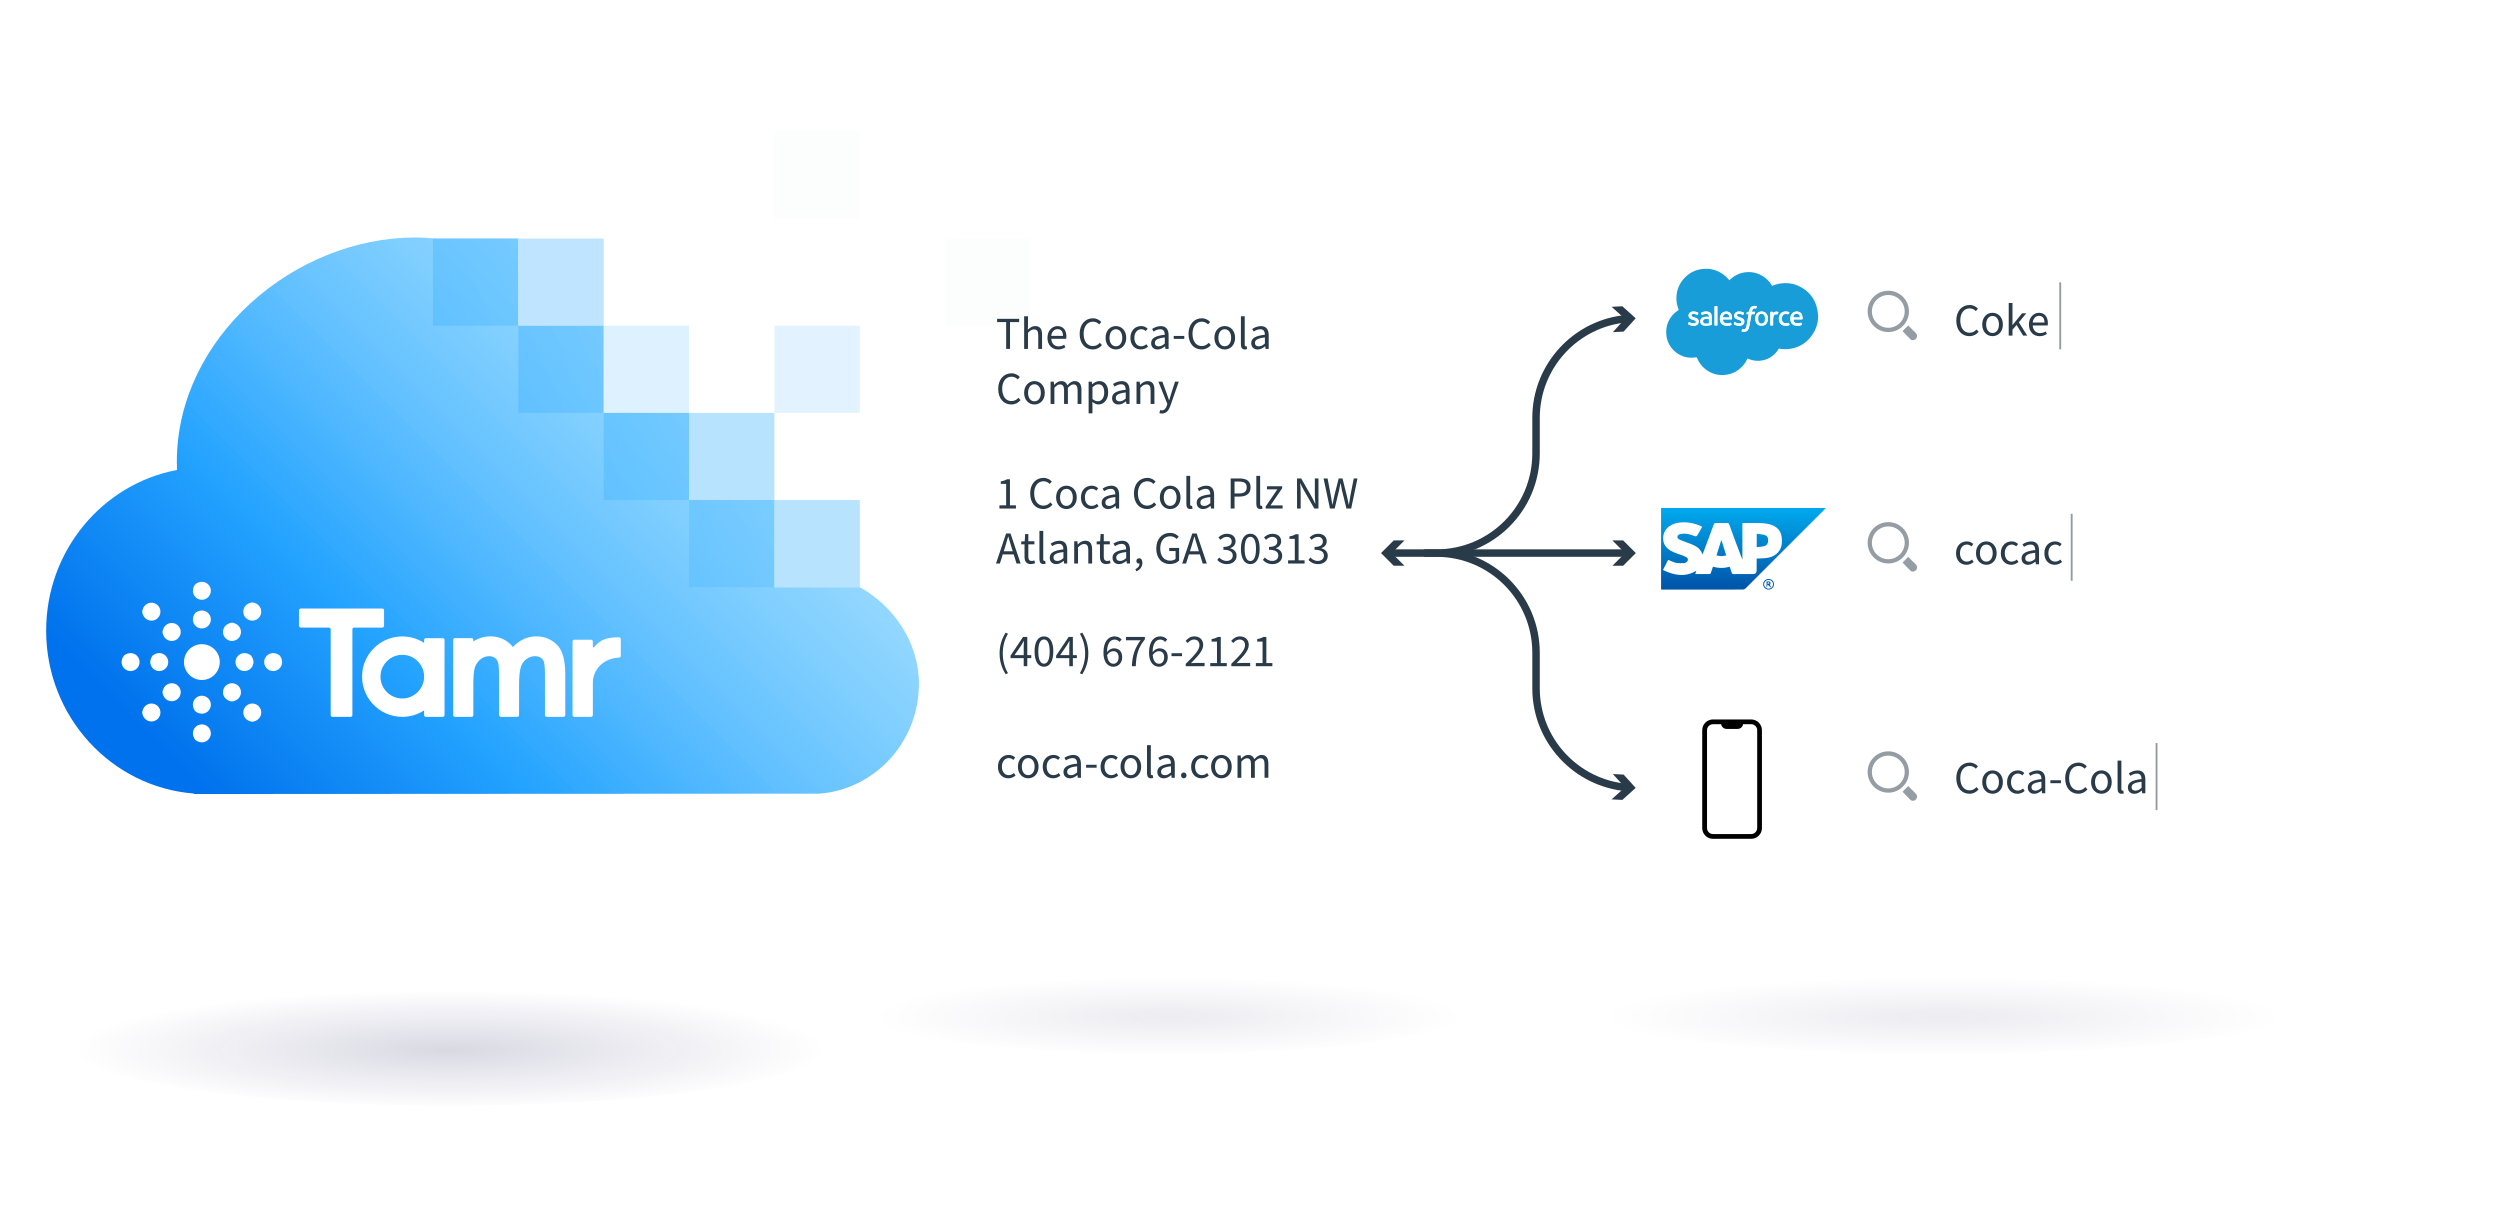 <?xml version="1.0" encoding="UTF-8"?>
<svg xmlns="http://www.w3.org/2000/svg" xmlns:xlink="http://www.w3.org/1999/xlink" viewBox="0 0 1337.22 645.18">
  <defs>
    <style>
      .cls-1, .cls-2 {
        fill: none;
      }

      .cls-3 {
        filter: url(#drop-shadow-1);
      }

      .cls-4 {
        fill: url(#radial-gradient);
      }

      .cls-4, .cls-5, .cls-6, .cls-7, .cls-8, .cls-9, .cls-10, .cls-11, .cls-12, .cls-13, .cls-14, .cls-15, .cls-16 {
        opacity: .5;
      }

      .cls-4, .cls-17, .cls-18 {
        mix-blend-mode: multiply;
      }

      .cls-19 {
        fill: #aeddff;
      }

      .cls-19, .cls-20, .cls-21, .cls-22 {
        opacity: .8;
      }

      .cls-23 {
        fill: #f2f7f9;
        opacity: .2;
      }

      .cls-5, .cls-24 {
        fill: #293a49;
      }

      .cls-6, .cls-25, .cls-20, .cls-26 {
        fill: #fff;
      }

      .cls-25 {
        opacity: .4;
      }

      .cls-27 {
        fill: #f9fdfd;
      }

      .cls-28 {
        isolation: isolate;
      }

      .cls-29, .cls-21 {
        fill: #d6edff;
      }

      .cls-29, .cls-30, .cls-31, .cls-32 {
        opacity: .7;
      }

      .cls-30 {
        fill: #9ad7ff;
      }

      .cls-7 {
        fill: url(#linear-gradient-5);
      }

      .cls-8 {
        fill: url(#linear-gradient-7);
      }

      .cls-9 {
        fill: url(#linear-gradient-8);
      }

      .cls-10 {
        fill: url(#linear-gradient-2);
      }

      .cls-11 {
        fill: url(#linear-gradient-3);
      }

      .cls-12 {
        fill: url(#linear-gradient-4);
      }

      .cls-13 {
        fill: url(#linear-gradient-9);
      }

      .cls-14 {
        fill: url(#linear-gradient-6);
      }

      .cls-15 {
        fill: url(#linear-gradient);
      }

      .cls-2 {
        stroke: #293a49;
        stroke-linecap: round;
        stroke-miterlimit: 10;
        stroke-width: 4px;
      }

      .cls-22 {
        fill: url(#linear-gradient-13);
      }

      .cls-31 {
        fill: url(#linear-gradient-14);
      }

      .cls-32 {
        fill: url(#linear-gradient-12);
      }

      .cls-33 {
        fill: url(#linear-gradient-11);
        opacity: .6;
      }

      .cls-34 {
        fill: url(#linear-gradient-10);
      }

      .cls-35 {
        fill: url(#linear-gradient-19);
      }

      .cls-36 {
        fill: url(#linear-gradient-15);
      }

      .cls-37 {
        fill: url(#linear-gradient-16);
      }

      .cls-38 {
        fill: url(#linear-gradient-17);
      }

      .cls-39 {
        fill: url(#linear-gradient-18);
      }

      .cls-40 {
        fill: #189dd8;
      }

      .cls-17 {
        fill: url(#radial-gradient-3);
      }

      .cls-17, .cls-18 {
        opacity: .25;
      }

      .cls-18 {
        fill: url(#radial-gradient-2);
      }
    </style>
    <linearGradient id="linear-gradient" x1="988.23" y1="292.73" x2="1243.39" y2="292.73" gradientUnits="userSpaceOnUse">
      <stop offset="0" stop-color="#fff"/>
      <stop offset="1" stop-color="#fff" stop-opacity="0"/>
    </linearGradient>
    <linearGradient id="linear-gradient-2" x1="987.23" x2="1244.39" xlink:href="#linear-gradient"/>
    <linearGradient id="linear-gradient-3" x1="987.23" x2="1244.39" xlink:href="#linear-gradient"/>
    <linearGradient id="linear-gradient-4" y1="168.95" y2="168.95" xlink:href="#linear-gradient"/>
    <linearGradient id="linear-gradient-5" x1="987.23" y1="168.95" x2="1244.39" y2="168.95" xlink:href="#linear-gradient"/>
    <linearGradient id="linear-gradient-6" x1="987.23" y1="167.95" x2="1244.39" y2="167.95" xlink:href="#linear-gradient"/>
    <linearGradient id="linear-gradient-7" y1="415.33" y2="415.33" xlink:href="#linear-gradient"/>
    <linearGradient id="linear-gradient-8" x1="987.23" y1="415.33" x2="1244.39" y2="415.33" xlink:href="#linear-gradient"/>
    <linearGradient id="linear-gradient-9" x1="987.23" y1="415.33" x2="1244.39" y2="415.33" xlink:href="#linear-gradient"/>
    <linearGradient id="linear-gradient-10" x1="367.6" y1="221.48" x2="137.64" y2="451.44" gradientUnits="userSpaceOnUse">
      <stop offset="0" stop-color="#77cdff" stop-opacity=".8"/>
      <stop offset=".28" stop-color="#54bbff" stop-opacity=".88"/>
      <stop offset=".62" stop-color="#24a3ff"/>
      <stop offset="1" stop-color="#0072ed"/>
    </linearGradient>
    <linearGradient id="linear-gradient-11" x1="402.07" y1="84.46" x2="-132.43" y2="325.02" xlink:href="#linear-gradient-10"/>
    <linearGradient id="linear-gradient-12" x1="427.21" y1="140.31" x2="-107.29" y2="380.88" xlink:href="#linear-gradient-10"/>
    <linearGradient id="linear-gradient-13" x1="452.35" y1="196.17" x2="-82.15" y2="436.73" xlink:href="#linear-gradient-10"/>
    <linearGradient id="linear-gradient-14" x1="477.49" y1="252.02" x2="-57.01" y2="492.59" xlink:href="#linear-gradient-10"/>
    <filter id="drop-shadow-1" x="11.52" y="258.41" width="374" height="193" filterUnits="userSpaceOnUse">
      <feOffset dx="0" dy="17.55"/>
      <feGaussianBlur result="blur" stdDeviation="17.55"/>
      <feFlood flood-color="#000" flood-opacity=".15"/>
      <feComposite in2="blur" operator="in"/>
      <feComposite in="SourceGraphic"/>
    </filter>
    <radialGradient id="radial-gradient" cx="240.7" cy="559.84" fx="240.7" fy="559.84" r="133.16" gradientTransform="translate(-123.01 427.21) scale(1.51 .24)" gradientUnits="userSpaceOnUse">
      <stop offset="0" stop-color="#000041" stop-opacity=".3"/>
      <stop offset="1" stop-color="#000053" stop-opacity="0"/>
    </radialGradient>
    <radialGradient id="radial-gradient-2" cx="493.79" cy="486.54" fx="493.79" fy="486.54" r="88.82" gradientTransform="translate(-253.67 427.21) scale(1.78 .24)" xlink:href="#radial-gradient"/>
    <radialGradient id="radial-gradient-3" cx="768.48" cy="486.54" fx="768.48" fy="486.54" r="88.82" gradientTransform="translate(-535.76 427.21) scale(2.05 .24)" xlink:href="#radial-gradient"/>
    <linearGradient id="linear-gradient-15" x1="932.54" y1="271.54" x2="932.54" y2="314.15" gradientUnits="userSpaceOnUse">
      <stop offset="0" stop-color="#0ae"/>
      <stop offset=".99" stop-color="#0056aa"/>
    </linearGradient>
    <linearGradient id="linear-gradient-16" x1="945.99" y1="271.54" x2="945.99" y2="314.15" xlink:href="#linear-gradient-15"/>
    <linearGradient id="linear-gradient-17" x1="942.72" y1="271.54" x2="942.72" y2="314.15" xlink:href="#linear-gradient-15"/>
    <linearGradient id="linear-gradient-18" x1="920.73" y1="271.54" x2="920.73" y2="314.15" xlink:href="#linear-gradient-15"/>
    <linearGradient id="linear-gradient-19" x1="946.09" y1="271.54" x2="946.09" y2="314.15" xlink:href="#linear-gradient-15"/>
  </defs>
  <g class="cls-28">
    <g id="Layer_2" data-name="Layer 2">
      <g id="Layer_1-2" data-name="Layer 1">
        <rect class="cls-6" x="857.5" y="241.33" width="385.89" height="100.97" rx="20" ry="20"/>
        <path class="cls-15" d="M996,265.98h239.62c4.29,0,7.77,3.48,7.77,7.77v37.96c0,4.29-3.48,7.77-7.77,7.77h-239.62c-4.29,0-7.77-3.48-7.77-7.77v-37.96c0-4.29,3.48-7.77,7.77-7.77Z"/>
        <path class="cls-10" d="M1235.62,320.48h-239.62c-4.84,0-8.77-3.93-8.77-8.77v-37.96c0-4.84,3.93-8.77,8.77-8.77h239.62c4.84,0,8.77,3.93,8.77,8.77v37.96c0,4.84-3.94,8.77-8.77,8.77ZM996,265.98c-4.29,0-7.77,3.49-7.77,7.77v37.96c0,4.29,3.49,7.77,7.77,7.77h239.62c4.29,0,7.77-3.49,7.77-7.77v-37.96c0-4.29-3.49-7.77-7.77-7.77h-239.62Z"/>
        <rect class="cls-5" x="1107.61" y="274.81" width="1" height="35.84"/>
        <g id="y7onvG" class="cls-16">
          <g>
            <path class="cls-24" d="M1010.03,279.28c6.08,0,11.06,4.96,11.05,11,0,6.15-4.95,11.11-11.06,11.11-6.12,0-11.05-4.97-11.05-11.12,0-6.04,4.99-10.99,11.06-10.99ZM1010,281.57c-4.82.02-8.75,3.96-8.74,8.78,0,4.81,3.96,8.76,8.77,8.76,4.82,0,8.79-3.99,8.77-8.81-.02-4.81-3.98-8.74-8.8-8.72Z"/>
            <path class="cls-24" d="M1017.65,300.89c.95-.95,1.98-1.98,3.04-3.04.95.95,1.93,1.93,2.91,2.91.47.47.96.93,1.38,1.45.66.82.56,2.06-.18,2.82-.8.81-2.1,1-2.89.25-1.48-1.42-2.86-2.94-4.26-4.39Z"/>
          </g>
        </g>
        <path class="cls-11" d="M1235.62,320.48h-239.62c-4.84,0-8.77-3.93-8.77-8.77v-37.96c0-4.84,3.93-8.77,8.77-8.77h239.62c4.84,0,8.77,3.93,8.77,8.77v37.96c0,4.84-3.94,8.77-8.77,8.77ZM996,265.98c-4.29,0-7.77,3.49-7.77,7.77v37.96c0,4.29,3.49,7.77,7.77,7.77h239.62c4.29,0,7.77-3.49,7.77-7.77v-37.96c0-4.29-3.49-7.77-7.77-7.77h-239.62Z"/>
        <g>
          <path class="cls-24" d="M1046.26,295.87c0-4,2.67-6.28,5.74-6.28,1.57,0,2.65.61,3.48,1.4l-1,1.27c-.66-.61-1.42-.98-2.38-.98-2.16,0-3.73,1.84-3.73,4.59s1.47,4.54,3.65,4.54c1.1,0,2.08-.49,2.79-1.13l.88,1.3c-1.08.98-2.43,1.52-3.85,1.52-3.16,0-5.59-2.28-5.59-6.23Z"/>
          <path class="cls-24" d="M1056.93,295.87c0-4,2.6-6.28,5.52-6.28s5.54,2.28,5.54,6.28-2.62,6.23-5.54,6.23-5.52-2.28-5.52-6.23ZM1065.88,295.87c0-2.75-1.37-4.59-3.43-4.59s-3.41,1.84-3.41,4.59,1.37,4.54,3.41,4.54,3.43-1.81,3.43-4.54Z"/>
          <path class="cls-24" d="M1070.22,295.87c0-4,2.67-6.28,5.74-6.28,1.57,0,2.65.61,3.48,1.4l-1,1.27c-.66-.61-1.42-.98-2.38-.98-2.16,0-3.73,1.84-3.73,4.59s1.47,4.54,3.65,4.54c1.1,0,2.08-.49,2.79-1.13l.88,1.3c-1.08.98-2.43,1.52-3.85,1.52-3.16,0-5.59-2.28-5.59-6.23Z"/>
          <path class="cls-24" d="M1081.31,298.71c0-2.65,2.21-3.92,7.31-4.49-.02-1.5-.51-2.94-2.45-2.94-1.37,0-2.62.61-3.56,1.23l-.78-1.37c1.1-.74,2.77-1.54,4.68-1.54,2.89,0,4.14,1.94,4.14,4.88v7.33h-1.67l-.2-1.42h-.07c-1.13.96-2.43,1.72-3.92,1.72-1.99,0-3.48-1.23-3.48-3.38ZM1088.61,298.91v-3.24c-4.02.47-5.32,1.37-5.32,2.92,0,1.32.91,1.84,2.06,1.84s2.11-.51,3.26-1.52Z"/>
          <path class="cls-24" d="M1093.52,295.87c0-4,2.67-6.28,5.74-6.28,1.57,0,2.65.61,3.48,1.4l-1,1.27c-.66-.61-1.42-.98-2.38-.98-2.16,0-3.73,1.84-3.73,4.59s1.47,4.54,3.65,4.54c1.1,0,2.08-.49,2.79-1.13l.88,1.3c-1.08.98-2.43,1.52-3.85,1.52-3.16,0-5.59-2.28-5.59-6.23Z"/>
        </g>
        <rect class="cls-6" x="857.5" y="117.97" width="385.89" height="100.97" rx="20" ry="20"/>
        <path class="cls-12" d="M996,142.2h239.62c4.29,0,7.77,3.48,7.77,7.77v37.96c0,4.29-3.48,7.77-7.77,7.77h-239.62c-4.29,0-7.77-3.48-7.77-7.77v-37.96c0-4.29,3.48-7.77,7.77-7.77Z"/>
        <path class="cls-7" d="M996,141.2h239.62c4.84,0,8.77,3.93,8.77,8.77v37.96c0,4.84-3.93,8.77-8.77,8.77h-239.62c-4.84,0-8.77-3.93-8.77-8.77v-37.96c0-4.84,3.93-8.77,8.77-8.77Z"/>
        <rect class="cls-5" x="1101.49" y="151.03" width="1" height="35.84"/>
        <g id="y7onvG-2" data-name="y7onvG" class="cls-16">
          <g>
            <path class="cls-24" d="M1010.03,155.5c6.08,0,11.06,4.96,11.05,11,0,6.15-4.95,11.11-11.06,11.11-6.12,0-11.05-4.97-11.05-11.12,0-6.04,4.99-10.99,11.06-10.99ZM1010,157.79c-4.82.02-8.75,3.96-8.74,8.78,0,4.81,3.96,8.76,8.77,8.76,4.82,0,8.79-3.99,8.77-8.81-.02-4.81-3.98-8.74-8.8-8.72Z"/>
            <path class="cls-24" d="M1017.65,177.11c.95-.95,1.98-1.98,3.04-3.04.95.95,1.93,1.93,2.91,2.91.47.47.96.93,1.38,1.45.66.82.56,2.06-.18,2.82-.8.81-2.1,1-2.89.25-1.48-1.42-2.86-2.94-4.26-4.39Z"/>
          </g>
        </g>
        <g>
          <path class="cls-24" d="M1046.4,171.48c0-5.17,3.04-8.34,7.14-8.34,1.96,0,3.48.93,4.44,1.99l-1.13,1.27c-.86-.88-1.91-1.45-3.29-1.45-3.02,0-5.03,2.48-5.03,6.47s1.91,6.57,4.95,6.57c1.54,0,2.7-.61,3.73-1.74l1.13,1.23c-1.3,1.5-2.87,2.33-4.93,2.33-4.02,0-7.01-3.09-7.01-8.34Z"/>
          <path class="cls-24" d="M1060.26,173.58c0-4,2.6-6.28,5.52-6.28s5.54,2.28,5.54,6.28-2.62,6.23-5.54,6.23-5.52-2.28-5.52-6.23ZM1069.21,173.58c0-2.75-1.37-4.59-3.43-4.59s-3.41,1.84-3.41,4.59,1.37,4.54,3.41,4.54,3.43-1.81,3.43-4.54Z"/>
          <path class="cls-24" d="M1074.44,162.06h2.01v11.77h.07l5.03-6.23h2.28l-3.97,4.81,4.49,7.11h-2.21l-3.48-5.71-2.21,2.57v3.14h-2.01v-17.46Z"/>
          <path class="cls-24" d="M1085.25,173.56c0-3.87,2.62-6.25,5.35-6.25,3.04,0,4.78,2.16,4.78,5.59,0,.44-.02.81-.1,1.2h-8.02c.17,2.45,1.67,4.07,3.92,4.07,1.15,0,2.16-.32,2.99-.88l.71,1.3c-1.03.74-2.3,1.23-3.95,1.23-3.19,0-5.69-2.3-5.69-6.25ZM1093.57,172.53c0-2.35-1.1-3.6-2.92-3.6-1.67,0-3.14,1.32-3.38,3.6h6.3Z"/>
        </g>
        <path class="cls-14" d="M1235.62,195.7h-239.62c-4.84,0-8.77-3.93-8.77-8.77v-37.96c0-4.84,3.93-8.77,8.77-8.77h239.62c4.84,0,8.77,3.93,8.77,8.77v37.96c0,4.84-3.94,8.77-8.77,8.77ZM996,141.2c-4.29,0-7.77,3.49-7.77,7.77v37.96c0,4.29,3.49,7.77,7.77,7.77h239.62c4.29,0,7.77-3.49,7.77-7.77v-37.96c0-4.29-3.49-7.77-7.77-7.77h-239.62Z"/>
        <g id="SCrS1U">
          <g>
            <path class="cls-40" d="M925.07,149.89c.25-.24.51-.49.78-.73,2.27-2.01,4.9-3.22,7.93-3.54,4.03-.42,7.61.7,10.73,3.27,1.22,1.01,2.24,2.21,3.06,3.56.05.07.1.15.13.22.1.22.23.25.45.15.73-.32,1.49-.59,2.27-.79,4.53-1.15,8.88-.68,12.98,1.61,4.13,2.31,6.96,5.75,8.27,10.29,1.78,6.13.63,11.75-3.45,16.68-2.66,3.21-6.13,5.14-10.24,5.9-2.04.38-4.08.35-6.13,0-.35-.06-.36-.07-.55.25-1.32,2.19-3.13,3.86-5.44,4.97-2.05.98-4.21,1.4-6.49,1.23-1.51-.12-2.96-.48-4.34-1.09-.31-.14-.32-.14-.47.2-.82,1.78-1.95,3.34-3.39,4.67-2.08,1.91-4.5,3.15-7.29,3.63-4.35.75-8.27-.24-11.74-2.97-2-1.57-3.46-3.57-4.42-5.93-.17-.42-.17-.41-.6-.34-4.12.67-7.81-.3-11.02-2.97-2.59-2.15-4.15-4.93-4.7-8.25-.92-5.53,1.53-10.96,6.22-13.92.4-.25.37-.2.2-.61-.91-2.24-1.27-4.57-1.1-6.97.26-3.54,1.56-6.67,3.92-9.33,2.42-2.73,5.44-4.47,9.04-5.07,4.82-.81,9.16.34,12.95,3.46.8.66,1.51,1.41,2.17,2.21.06.08.1.18.24.21ZM937.93,166.78h0c-.2,0-.41,0-.61,0-.17,0-.23-.07-.21-.24.04-.26.1-.52.19-.76.22-.63.72-.94,1.39-.88.21.02.45.18.63.05.18-.13.18-.42.27-.63.03-.07.05-.14.07-.21.1-.31.1-.32-.24-.41-.24-.07-.49-.1-.73-.1-1.44-.02-2.34.5-2.85,1.89-.11.3-.17.62-.23.93-.07.35-.08.35-.42.35q-.93.02-1.02.94s0,.03,0,.04c-.04.19.05.27.23.28.2,0,.41,0,.61,0,.3,0,.32.02.27.33,0,.04-.02.09-.03.13-.28,1.56-.56,3.12-.84,4.68-.12.67-.22,1.35-.44,2-.28.78-.68,1.04-1.48.98-.19-.01-.37-.18-.54-.06-.17.12-.16.36-.25.55-.04.09-.07.19-.1.29-.09.28-.07.32.21.4.54.16,1.09.16,1.64.06.7-.12,1.22-.51,1.6-1.11.24-.39.39-.81.51-1.25.28-1.03.41-2.08.6-3.13.21-1.17.41-2.35.62-3.52.06-.34.06-.34.43-.34.22,0,.44,0,.66,0,.75-.02.66.05.77-.63.02-.09.04-.17.05-.26.05-.35.03-.38-.32-.39-.15,0-.29,0-.44,0ZM915.55,171.19s0,0-.01,0c0-.76.03-1.51,0-2.27-.05-1.16-.67-1.92-1.79-2.18-1.2-.27-2.37-.13-3.5.35-.39.16-.4.22-.25.63.06.16.13.32.18.49.06.2.18.24.36.14.27-.15.56-.24.86-.31.62-.13,1.23-.21,1.86-.04.47.13.73.45.79.93.07.58.05.6-.53.52-.76-.1-1.51-.09-2.25.14-1.03.32-1.86,1.11-1.78,2.47.06.9.47,1.54,1.31,1.89.41.17.84.23,1.28.26,1.06.06,2.09-.11,3.11-.35.37-.09.37-.09.37-.46,0-.74,0-1.48,0-2.23ZM923.97,170.83h0c.7,0,1.4,0,2.1,0,.32,0,.35-.03.37-.34.02-.29.03-.58,0-.87-.07-.74-.26-1.43-.75-2.01-.66-.77-1.53-1.01-2.51-.97-1.47.05-2.61.93-3.02,2.34-.27.91-.3,1.84-.07,2.76.31,1.28,1.13,2.07,2.41,2.38.74.18,1.5.16,2.26.06.36-.04.72-.12,1.06-.26.4-.16.41-.18.27-.57-.06-.17-.11-.33-.18-.49-.12-.28-.13-.29-.42-.18-.64.24-1.3.29-1.98.26-1.13-.05-1.77-.64-1.91-1.77-.04-.29,0-.33.28-.34.7,0,1.4,0,2.1,0ZM961.69,170.83h0c.68,0,1.37,0,2.05,0,.36,0,.38-.02.4-.36.01-.32.02-.64,0-.96-.07-.74-.28-1.42-.81-1.98-.67-.72-1.52-.94-2.46-.9-1.43.06-2.58.93-3,2.27-.24.78-.29,1.58-.17,2.38.24,1.69,1.25,2.69,2.94,2.92.59.08,1.19.06,1.79-.01.42-.05.83-.16,1.22-.33.19-.08.27-.2.17-.41-.08-.17-.13-.36-.19-.53-.12-.32-.16-.35-.48-.23-.69.25-1.39.29-2.11.23-.98-.08-1.61-.7-1.72-1.66-.05-.42-.04-.42.36-.43.67,0,1.34,0,2.01,0ZM945.65,170.46c-.02-.25-.02-.49-.05-.74-.08-.63-.25-1.23-.62-1.75-.77-1.08-1.87-1.44-3.14-1.32-1.45.14-2.43,1.01-2.82,2.41-.2.74-.22,1.5-.11,2.25.15,1.05.61,1.94,1.56,2.5.65.39,1.37.47,2.11.41,1.31-.09,2.23-.75,2.74-1.97.24-.57.3-1.18.32-1.79ZM930.26,166.61c-.52-.03-1.07.07-1.58.37-.74.44-1.1,1.09-1.09,1.96.01.83.46,1.35,1.17,1.7.21.1.43.19.65.26.37.13.75.24,1.12.36.24.08.47.17.67.31.41.29.45.76.1,1.13-.18.19-.4.29-.65.32-.38.03-.75.02-1.13-.06-.54-.11-1.02-.35-1.48-.63-.22-.13-.26-.11-.36.11-.08.19-.14.38-.21.57-.12.36-.11.39.22.59.88.52,1.84.71,2.85.67.41-.02.81-.09,1.19-.27.78-.36,1.21-.97,1.28-1.83.07-.89-.33-1.51-1.09-1.92-.39-.21-.8-.35-1.22-.48-.42-.13-.84-.25-1.22-.48-.25-.15-.44-.35-.41-.66.03-.34.24-.55.55-.67.25-.09.51-.12.77-.08.58.07,1.15.2,1.68.45.34.16.35.15.47-.18.06-.16.12-.33.18-.49.12-.32.11-.35-.19-.51-.7-.36-1.44-.55-2.29-.53ZM905.87,166.61c-.49-.03-1.03.06-1.53.34-.76.41-1.13,1.06-1.14,1.92,0,.84.43,1.39,1.15,1.76.48.25,1.01.37,1.52.54.31.1.61.19.89.37.49.32.51.92.04,1.27-.21.15-.44.21-.7.23-.78.03-1.5-.14-2.17-.54-.11-.07-.23-.13-.34-.2-.13-.08-.23-.04-.28.09-.08.22-.16.44-.24.66-.11.34-.1.37.21.56.89.54,1.87.73,2.89.68.56-.03,1.09-.17,1.57-.49,1.02-.67,1.38-2.65-.08-3.45-.42-.23-.87-.41-1.33-.55-.42-.13-.83-.26-1.22-.48-.27-.15-.46-.36-.42-.7.04-.34.26-.55.57-.65.22-.08.45-.11.69-.08.46.05.92.14,1.36.3.24.08.48.36.71.22.21-.13.21-.46.31-.7.14-.34.13-.37-.2-.54-.68-.36-1.41-.53-2.26-.52ZM955.17,174.23c.15,0,.29,0,.44,0,.45-.03.89-.12,1.32-.26.31-.1.31-.12.2-.44-.07-.19-.13-.38-.21-.57-.11-.29-.12-.3-.42-.2-.48.16-.97.19-1.47.16-.93-.05-1.59-.58-1.83-1.47-.16-.6-.16-1.21-.04-1.82.25-1.18.93-1.7,2.13-1.7.35,0,.7.06,1.04.13q.41.09.56-.32c.06-.15.11-.3.16-.45.1-.32.1-.33-.21-.43-.73-.24-1.49-.31-2.24-.22-1.45.17-2.45.94-2.89,2.36-.33,1.06-.31,2.13.09,3.17.41,1.08,1.19,1.73,2.32,1.96.34.07.69.1,1.04.09ZM918.6,168.96c0-1.43,0-2.86,0-4.28,0-.22,0-.44,0-.66,0-.18-.08-.27-.26-.27-.32,0-.64,0-.96,0-.2,0-.3.09-.28.29,0,.07,0,.15,0,.22,0,3.12,0,6.23,0,9.35,0,.09,0,.17,0,.26,0,.14.07.22.21.22.36,0,.73,0,1.09-.01.15,0,.2-.09.2-.23,0-.1,0-.2,0-.31,0-1.53,0-3.06,0-4.59ZM948.41,167.41c0-.19-.01-.3-.02-.42,0-.12-.06-.19-.19-.2-.36,0-.73,0-1.09,0-.12,0-.19.07-.19.19,0,.12,0,.23,0,.35,0,1.75,0,3.49,0,5.24,0,.39,0,.79,0,1.18,0,.32.03.34.36.35.25,0,.5,0,.74,0,.4,0,.41-.02.41-.43,0-1,0-2.01,0-3.01,0-.35.03-.7.07-1.04.12-.96.73-1.5,1.65-1.54.24,0,.52.15.71-.05.17-.17.19-.45.28-.68.03-.08.05-.17.09-.25.07-.16,0-.25-.16-.29-.79-.18-1.56-.18-2.26.31-.12.08-.23.16-.4.28Z"/>
            <path class="cls-27" d="M937.93,166.78c.15,0,.29,0,.44,0,.34,0,.37.04.32.39-.01.09-.04.17-.05.26-.12.67-.02.61-.77.63-.22,0-.44,0-.66,0-.36,0-.37,0-.43.34-.21,1.17-.41,2.35-.62,3.52-.19,1.04-.33,2.1-.6,3.13-.12.44-.27.86-.51,1.25-.37.6-.89.99-1.6,1.11-.55.09-1.1.1-1.64-.06-.28-.08-.3-.13-.21-.4.03-.1.06-.19.1-.29.08-.18.08-.42.25-.55.17-.12.36.04.54.06.8.06,1.21-.2,1.48-.98.23-.65.32-1.33.44-2,.28-1.56.56-3.12.84-4.68,0-.04.02-.09.03-.13.04-.31.02-.33-.27-.33-.2,0-.41,0-.61,0-.18,0-.27-.09-.23-.28,0-.01,0-.03,0-.04q.09-.93,1.02-.94c.34,0,.34,0,.42-.35.06-.31.12-.63.23-.93.51-1.4,1.41-1.92,2.85-1.89.25,0,.49.03.73.1.33.1.34.1.24.41-.02.07-.04.14-.07.21-.09.21-.09.49-.27.63-.18.13-.42-.03-.63-.05-.67-.07-1.17.25-1.39.88-.09.25-.15.5-.19.76-.03.17.04.24.21.24.2,0,.41,0,.61,0h0Z"/>
            <path class="cls-27" d="M915.55,171.19c0,.74,0,1.48,0,2.23,0,.37,0,.37-.37.46-1.02.24-2.05.41-3.11.35-.44-.03-.87-.09-1.28-.26-.84-.35-1.25-.99-1.31-1.89-.09-1.37.75-2.15,1.78-2.47.74-.23,1.49-.23,2.25-.14.58.07.6.06.53-.52-.06-.49-.32-.8-.79-.93-.62-.18-1.24-.1-1.86.04-.3.06-.59.16-.86.31-.18.1-.3.06-.36-.14-.05-.17-.13-.33-.18-.49-.15-.41-.14-.47.25-.63,1.13-.47,2.3-.62,3.5-.35,1.11.25,1.74,1.02,1.79,2.18.03.76,0,1.51,0,2.27,0,0,0,0,.01,0ZM914.05,171.82h0c0-.28-.01-.55,0-.83.01-.21-.08-.28-.27-.3-.54-.07-1.07-.09-1.61-.02-.25.03-.48.12-.69.25-.22.14-.36.33-.43.58-.23.78.19,1.4,1.05,1.5.58.07,1.16,0,1.74-.09.16-.03.22-.1.22-.26,0-.28,0-.55,0-.83Z"/>
            <path class="cls-27" d="M923.97,170.83c-.7,0-1.4,0-2.1,0-.29,0-.32.05-.28.34.14,1.12.78,1.71,1.91,1.77.67.03,1.34-.02,1.98-.26.29-.11.3-.1.42.18.07.16.12.33.18.49.13.39.13.41-.27.57-.34.14-.69.22-1.06.26-.75.09-1.51.12-2.26-.06-1.27-.31-2.09-1.1-2.41-2.38-.23-.92-.2-1.85.07-2.76.42-1.41,1.55-2.29,3.02-2.34.98-.03,1.85.2,2.51.97.5.58.69,1.27.75,2.01.03.29.02.58,0,.87-.02.32-.05.34-.37.34-.7,0-1.4,0-2.1,0h0ZM924.92,169.61c0-.37-.08-.73-.29-1.06-.22-.35-.53-.56-.95-.64-1.03-.19-1.8.35-2.02,1.43-.07.31-.06.32.25.33.93,0,1.86,0,2.79,0,.07,0,.15,0,.22-.06Z"/>
            <path class="cls-27" d="M961.69,170.83c-.67,0-1.34,0-2.01,0-.41,0-.41,0-.36.43.11.97.74,1.59,1.72,1.66.72.06,1.42.02,2.11-.23.32-.12.36-.09.48.23.07.18.12.36.19.53.1.21.02.32-.17.41-.39.17-.8.27-1.22.33-.59.07-1.19.09-1.79.01-1.69-.23-2.7-1.23-2.94-2.92-.11-.8-.07-1.6.17-2.38.42-1.34,1.57-2.21,3-2.27.94-.04,1.79.18,2.46.9.52.56.73,1.25.81,1.98.03.32.02.64,0,.96-.01.34-.04.36-.4.36-.68,0-1.37,0-2.05,0h0ZM959.35,169.63s.03.02.04.02c1.01.06,2.03.01,3.04.02.01,0,.03,0,.04,0,.1,0,.15-.06.15-.16.03-.62-.45-1.33-1.04-1.54-1.14-.41-2.27.43-2.25,1.66Z"/>
            <path class="cls-27" d="M945.65,170.46c-.02.61-.08,1.22-.32,1.79-.51,1.22-1.43,1.88-2.74,1.97-.74.05-1.45-.03-2.11-.41-.95-.57-1.41-1.45-1.56-2.5-.11-.75-.09-1.51.11-2.25.39-1.41,1.37-2.28,2.82-2.41,1.27-.12,2.36.24,3.14,1.32.37.52.54,1.12.62,1.75.03.25.04.49.05.74ZM944.04,170.58c0-.72-.06-1.29-.34-1.83-.34-.65-.9-.87-1.59-.84-.67.03-1.12.36-1.38.96-.14.32-.21.67-.24,1.01-.07.76-.04,1.51.29,2.22.31.66.86.91,1.56.88.68-.03,1.16-.35,1.42-.97.22-.5.29-1.03.28-1.44Z"/>
            <path class="cls-27" d="M930.26,166.61c.85-.02,1.59.17,2.29.53.31.16.31.19.19.51-.06.16-.12.33-.18.49-.13.33-.14.34-.47.18-.53-.25-1.1-.38-1.68-.45-.27-.03-.53,0-.77.08-.31.11-.52.33-.55.67-.03.32.16.52.41.66.38.23.8.34,1.22.48.42.13.83.27,1.22.48.76.41,1.17,1.03,1.09,1.92-.07.86-.5,1.47-1.28,1.83-.38.17-.78.25-1.19.27-1.01.04-1.97-.15-2.85-.67-.34-.2-.35-.23-.22-.59.07-.19.13-.39.21-.57.09-.22.14-.25.36-.11.46.28.94.52,1.48.63.37.08.75.09,1.13.06.26-.02.48-.13.65-.32.34-.37.31-.84-.1-1.13-.2-.14-.43-.24-.67-.31-.37-.12-.75-.23-1.12-.36-.22-.07-.44-.16-.65-.26-.7-.35-1.15-.87-1.17-1.7-.01-.86.34-1.52,1.09-1.96.5-.3,1.06-.39,1.58-.37Z"/>
            <path class="cls-27" d="M905.87,166.61c.85,0,1.58.16,2.26.52.33.17.34.2.2.54-.1.24-.1.58-.31.7-.24.14-.47-.14-.71-.22-.45-.15-.9-.24-1.36-.3-.24-.03-.47,0-.69.08-.31.11-.53.31-.57.65-.04.34.15.55.42.7.38.21.8.34,1.22.48.46.14.9.32,1.33.55,1.46.8,1.1,2.79.08,3.45-.48.31-1.01.46-1.57.49-1.03.05-2-.14-2.89-.68-.31-.19-.33-.22-.21-.56.07-.22.15-.44.24-.66.05-.13.15-.17.28-.09.11.07.23.13.34.2.67.4,1.39.58,2.17.54.25-.01.49-.07.7-.23.47-.35.45-.95-.04-1.27-.27-.17-.58-.27-.89-.37-.51-.16-1.04-.29-1.52-.54-.72-.37-1.16-.91-1.15-1.76,0-.86.39-1.51,1.14-1.92.5-.27,1.04-.36,1.53-.34Z"/>
            <path class="cls-27" d="M955.17,174.23c-.35.01-.7-.01-1.04-.09-1.13-.24-1.91-.89-2.32-1.96-.4-1.04-.42-2.11-.09-3.17.44-1.42,1.44-2.19,2.89-2.36.76-.09,1.51-.02,2.24.22.32.1.32.11.21.43-.05.15-.1.3-.16.45q-.15.41-.56.32c-.34-.08-.68-.13-1.04-.13-1.2,0-1.88.52-2.13,1.7-.13.6-.12,1.22.04,1.82.24.9.9,1.43,1.83,1.47.5.02.99,0,1.47-.16.3-.1.3-.09.42.2.08.19.14.38.21.57.11.32.11.34-.2.44-.43.14-.87.23-1.32.26-.15,0-.29,0-.44,0Z"/>
            <path class="cls-26" d="M918.6,168.96c0,1.53,0,3.06,0,4.59,0,.1,0,.2,0,.31,0,.14-.05.23-.2.23-.36,0-.73.01-1.09.01-.14,0-.21-.08-.21-.22,0-.09,0-.17,0-.26,0-3.12,0-6.23,0-9.35,0-.07,0-.15,0-.22-.01-.2.08-.29.28-.29.32,0,.64,0,.96,0,.18,0,.26.09.26.27,0,.22,0,.44,0,.66,0,1.43,0,2.86,0,4.28Z"/>
            <path class="cls-27" d="M948.41,167.41c.17-.12.28-.2.4-.28.7-.49,1.47-.49,2.26-.31.15.04.22.13.16.29-.03.08-.05.17-.09.25-.09.23-.11.51-.28.68-.19.2-.47.04-.71.05-.92.03-1.53.58-1.65,1.54-.04.35-.08.69-.07,1.04,0,1,0,2.01,0,3.01,0,.41-.01.42-.41.43-.25,0-.5,0-.74,0-.33,0-.35-.03-.36-.35,0-.39,0-.79,0-1.18,0-1.75,0-3.49,0-5.24,0-.12,0-.23,0-.35,0-.12.08-.19.19-.19.36,0,.73,0,1.09,0,.12,0,.18.08.19.2,0,.12.01.23.02.42Z"/>
            <path class="cls-40" d="M914.05,171.82c0,.28,0,.55,0,.83,0,.16-.06.23-.22.26-.58.1-1.16.16-1.74.09-.86-.1-1.28-.72-1.05-1.5.07-.25.22-.44.43-.58.21-.14.45-.22.69-.25.54-.06,1.07-.05,1.61.02.19.02.29.09.27.3-.02.28,0,.55,0,.83h0Z"/>
            <path class="cls-40" d="M924.92,169.61c-.08.07-.15.06-.22.06-.93,0-1.86,0-2.79,0-.31,0-.32-.01-.25-.33.22-1.08.99-1.62,2.02-1.43.41.07.72.29.95.64.21.33.3.68.29,1.06Z"/>
            <path class="cls-40" d="M959.35,169.63c-.02-1.23,1.11-2.07,2.25-1.66.59.21,1.06.92,1.04,1.54,0,.11-.05.16-.15.16-.01,0-.03,0-.04,0-1.01-.01-2.03.03-3.04-.02-.01,0-.03-.01-.04-.02Z"/>
            <path class="cls-40" d="M944.04,170.58c.01.41-.06.94-.28,1.44-.27.62-.74.95-1.42.97-.7.03-1.25-.22-1.56-.88-.33-.71-.37-1.46-.29-2.22.03-.35.1-.69.24-1.01.26-.6.72-.93,1.38-.96.7-.03,1.26.18,1.59.84.28.53.33,1.11.34,1.83Z"/>
          </g>
        </g>
        <rect class="cls-1" width="1337.22" height="645.18"/>
        <rect class="cls-6" x="857.5" y="365.88" width="385.89" height="100.97" rx="20" ry="20"/>
        <path class="cls-8" d="M996,388.58c-4.29,0-7.77,3.49-7.77,7.77v37.96c0,4.29,3.49,7.77,7.77,7.77h239.62c4.29,0,7.77-3.49,7.77-7.77v-37.96c0-4.29-3.49-7.77-7.77-7.77h-239.62Z"/>
        <path class="cls-9" d="M1235.62,443.08h-239.62c-4.84,0-8.77-3.93-8.77-8.77v-37.96c0-4.84,3.93-8.77,8.77-8.77h239.62c4.84,0,8.77,3.93,8.77,8.77v37.96c0,4.84-3.94,8.77-8.77,8.77ZM996,388.58c-4.29,0-7.77,3.49-7.77,7.77v37.96c0,4.29,3.49,7.77,7.77,7.77h239.62c4.29,0,7.77-3.49,7.77-7.77v-37.96c0-4.29-3.49-7.77-7.77-7.77h-239.62Z"/>
        <path class="cls-13" d="M1235.62,443.08h-239.62c-4.84,0-8.77-3.93-8.77-8.77v-37.96c0-4.84,3.93-8.77,8.77-8.77h239.62c4.84,0,8.77,3.93,8.77,8.77v37.96c0,4.84-3.94,8.77-8.77,8.77ZM996,388.58c-4.29,0-7.77,3.49-7.77,7.77v37.96c0,4.29,3.49,7.77,7.77,7.77h239.62c4.29,0,7.77-3.49,7.77-7.77v-37.96c0-4.29-3.49-7.77-7.77-7.77h-239.62Z"/>
        <rect class="cls-5" x="1153.02" y="397.42" width="1" height="35.84"/>
        <g id="y7onvG-3" data-name="y7onvG" class="cls-16">
          <g>
            <path class="cls-24" d="M1010.03,401.88c6.08,0,11.06,4.96,11.05,11,0,6.15-4.95,11.11-11.06,11.11-6.12,0-11.05-4.97-11.05-11.12,0-6.04,4.99-10.99,11.06-10.99ZM1010,404.17c-4.82.02-8.75,3.96-8.74,8.78,0,4.81,3.96,8.76,8.77,8.76,4.82,0,8.79-3.99,8.77-8.81-.02-4.81-3.98-8.74-8.8-8.72Z"/>
            <path class="cls-24" d="M1017.65,423.49c.95-.95,1.98-1.98,3.04-3.04.95.95,1.93,1.93,2.91,2.91.47.47.96.93,1.38,1.45.66.82.56,2.06-.18,2.82-.8.81-2.1,1-2.89.25-1.48-1.42-2.86-2.94-4.26-4.39Z"/>
          </g>
        </g>
        <rect class="cls-20" x="444.32" y="116.79" width="350.04" height="350.06" rx="40.07" ry="40.07"/>
        <g>
          <path class="cls-34" d="M491.55,365.84c0-22.35-13.67-41.79-31.65-51.77h-45.67v-46.62h-45.67v-46.62h-45.67v-46.62h-45.67v-46.62h-44.42c-3.47-.36-7.02-.56-10.64-.56-64.9,0-127.57,53.71-127.57,119.97,0,1.47.04,2.93.09,4.38-39.82,7.49-69.99,43.12-69.99,85.94,0,46,34.82,83.7,79.02,87.14v.25l334.57-.19c29.78-2.32,53.24-27.7,53.24-58.69Z"/>
          <g>
            <rect class="cls-33" x="231.58" y="127.6" width="45.67" height="46.62"/>
            <rect class="cls-23" x="505.57" y="127.6" width="45.67" height="46.62"/>
            <rect class="cls-19" x="277.24" y="127.6" width="45.67" height="46.62"/>
            <rect class="cls-32" x="277.24" y="174.22" width="45.67" height="46.62"/>
            <rect class="cls-29" x="414.24" y="174.22" width="45.67" height="46.62"/>
            <rect class="cls-23" x="414.24" y="70.17" width="45.67" height="46.62"/>
            <rect class="cls-21" x="322.91" y="174.22" width="45.67" height="46.62"/>
            <rect class="cls-22" x="322.91" y="220.84" width="45.67" height="46.62"/>
            <rect class="cls-25" x="459.9" y="220.84" width="45.67" height="46.62"/>
            <rect class="cls-30" x="368.57" y="220.84" width="45.67" height="46.62"/>
            <rect class="cls-25" x="368.57" y="127.6" width="45.67" height="46.62"/>
            <rect class="cls-31" x="368.57" y="267.46" width="45.67" height="46.62"/>
            <rect class="cls-30" x="414.24" y="267.46" width="45.67" height="46.62"/>
          </g>
        </g>
        <g class="cls-3">
          <path class="cls-26" d="M204.5,318.13h-15.06c-.52,0-.95.42-.95.95v45.87c0,.52-.42.95-.95.95h-9.71c-.52,0-.95-.42-.95-.95v-45.87c0-.52-.42-.95-.95-.95h-15.06c-.52,0-.95-.42-.95-.95v-8.29c0-.52.42-.95.95-.95h43.61c.52,0,.95.42.95.95v8.29c0,.52-.42.95-.95.95"/>
          <path class="cls-26" d="M332.05,324.26v8.98c0,.51-.41.92-.92.94-8.5.41-14.02,6.43-14.02,13.52v17.24c0,.52-.42.95-.95.95h-8.96c-.52,0-.95-.42-.95-.95v-39.36c0-.52.42-.95.95-.95h8.96c.52,0,.95.42.95.95v2.84c0,.36.46.52.68.23,3.33-4.4,7.41-5.27,13.31-5.34.52,0,.96.42.96.95"/>
          <path class="cls-26" d="M226.85,324.75v1.57c-3.97-2.57-8.84-3.88-14.04-3.32-9.92,1.06-17.93,9.04-19.01,18.96-1.41,12.96,8.7,23.93,21.37,23.93,4.3,0,8.31-1.27,11.67-3.45v2.5c0,.52.42.95.95.95h9.04c.52,0,.95-.42.95-.95v-40.19c0-.52-.42-.95-.95-.95h-9.04c-.52,0-.95.42-.95.95M216.7,355.96c-7.64.96-14.06-5.46-13.09-13.09.66-5.2,4.86-9.4,10.06-10.06,7.64-.96,14.06,5.46,13.09,13.09-.66,5.2-4.86,9.4-10.06,10.06"/>
          <path class="cls-26" d="M301.43,365.89h-8.99c-.52,0-.95-.42-.95-.95v-21.77c0-3.76-.28-5.62-.51-6.52-.23-.9-.73-1.63-1.57-2.28-1.61-1.26-5.12-1.47-7.88.66-1.45,1.11-2.41,2.47-2.93,4.17-.63,1.99-.95,5.19-.95,9.52v16.22c0,.52-.42.95-.95.95h-8.79c-.52,0-.95-.42-.95-.95v-20.55c0-4.45-.28-6.53-.52-7.49-.24-.99-.76-1.77-1.63-2.46-1.75-1.39-4.78-1.38-7.26.28-1.33.9-2.36,2.11-3.15,3.72-.55,1.13-1.21,3.63-1.21,9.14v17.37c0,.52-.42.95-.95.95h-8.86c-.52,0-.95-.42-.95-.95v-40.23c0-.52.42-.95.95-.95h8.86c.52,0,.95.42.95.95v.85c5.35-3.59,12.85-3.75,18.2.1,1.13.82,2.11,1.77,2.93,2.87,1.06-1.16,2.24-2.16,3.52-2.99,5.75-3.73,14.03-3.99,19.92,1.61h0c3.1,2.97,4.6,8.21,4.6,16.02v21.77c0,.52-.42.95-.95.95"/>
          <path class="cls-26" d="M117.55,336.59c0,5.92-5.37,10.59-11.5,9.39-3.73-.73-6.74-3.74-7.46-7.47-1.19-6.13,3.47-11.5,9.39-11.5,5.29,0,9.58,4.29,9.58,9.58"/>
          <path class="cls-26" d="M85.19,341.39c-3.78,0-6.53-4.36-3.52-8.32,3.96-3.02,8.32-.26,8.32,3.52,0,2.65-2.15,4.8-4.8,4.8"/>
          <path class="cls-26" d="M130.76,341.39c3.78,0,6.53-4.36,3.52-8.32-3.96-3.01-8.32-.26-8.32,3.52,0,2.65,2.15,4.8,4.8,4.8"/>
          <path class="cls-26" d="M112.78,359.38c0,3.78-4.36,6.53-8.32,3.52-3.02-3.96-.26-8.32,3.52-8.32,2.65,0,4.8,2.15,4.8,4.8"/>
          <path class="cls-26" d="M112.78,313.81c0-3.78-4.36-6.53-8.32-3.52-3.02,3.96-.26,8.32,3.52,8.32,2.65,0,4.8-2.15,4.8-4.8"/>
          <path class="cls-26" d="M95.26,356.1c-2.67,2.67-7.7,1.54-8.37-3.39.67-4.94,5.7-6.07,8.37-3.4,1.88,1.87,1.88,4.92,0,6.79"/>
          <path class="cls-26" d="M127.48,323.88c2.67-2.67,1.54-7.7-3.4-8.37-4.93.67-6.07,5.7-3.4,8.37,1.87,1.88,4.92,1.88,6.79,0"/>
          <path class="cls-26" d="M127.48,349.31c2.67,2.67,1.54,7.7-3.4,8.37-4.93-.67-6.07-5.7-3.4-8.37,1.87-1.88,4.92-1.88,6.79,0"/>
          <path class="cls-26" d="M95.26,317.09c-2.67-2.67-7.7-1.54-8.37,3.4.67,4.93,5.7,6.07,8.37,3.4,1.88-1.88,1.88-4.92,0-6.79"/>
          <path class="cls-26" d="M69.85,341.39c-3.78,0-6.53-4.36-3.51-8.32,3.96-3,8.31-.25,8.31,3.52,0,2.65-2.15,4.8-4.8,4.8"/>
          <path class="cls-26" d="M146.11,341.39c3.78,0,6.53-4.36,3.51-8.32-3.96-3-8.31-.25-8.31,3.52,0,2.65,2.15,4.8,4.8,4.8"/>
          <path class="cls-26" d="M112.78,374.72c0,3.78-4.36,6.53-8.32,3.51-3-3.96-.25-8.31,3.52-8.31,2.65,0,4.8,2.15,4.8,4.8"/>
          <path class="cls-26" d="M112.78,298.46c0-3.78-4.36-6.53-8.32-3.51-3,3.96-.25,8.31,3.52,8.31,2.65,0,4.8-2.15,4.8-4.8"/>
          <path class="cls-26" d="M84.41,366.95c-2.67,2.67-7.7,1.54-8.37-3.39.67-4.93,5.7-6.06,8.37-3.39,1.87,1.88,1.87,4.91,0,6.79"/>
          <path class="cls-26" d="M138.33,313.02c2.67-2.67,1.54-7.7-3.39-8.36-4.93.67-6.07,5.7-3.39,8.36,1.87,1.87,4.91,1.87,6.79,0"/>
          <path class="cls-26" d="M138.33,360.16c2.67,2.67,1.54,7.7-3.39,8.36-4.93-.67-6.07-5.7-3.39-8.36,1.87-1.87,4.91-1.87,6.79,0"/>
          <path class="cls-26" d="M84.41,306.24c-2.67-2.67-7.7-1.54-8.37,3.39.67,4.93,5.7,6.06,8.37,3.39,1.87-1.87,1.87-4.91,0-6.79"/>
        </g>
        <g>
          <path class="cls-24" d="M538.2,172.28h-4.86v-1.74h11.79v1.74h-4.88v14.34h-2.06v-14.34Z"/>
          <path class="cls-24" d="M547.82,169.17h2.04v4.76l-.07,2.45c1.1-1.08,2.3-1.96,3.95-1.96,2.53,0,3.65,1.62,3.65,4.66v7.55h-2.04v-7.28c0-2.23-.69-3.16-2.26-3.16-1.2,0-2.06.61-3.24,1.82v8.63h-2.04v-17.46Z"/>
          <path class="cls-24" d="M560.27,180.67c0-3.87,2.62-6.25,5.35-6.25,3.04,0,4.78,2.16,4.78,5.59,0,.44-.02.81-.1,1.2h-8.02c.17,2.45,1.67,4.07,3.92,4.07,1.15,0,2.16-.32,2.99-.88l.71,1.3c-1.03.74-2.3,1.23-3.95,1.23-3.19,0-5.69-2.3-5.69-6.25ZM568.59,179.64c0-2.35-1.1-3.6-2.92-3.6-1.67,0-3.14,1.32-3.38,3.6h6.3Z"/>
          <path class="cls-24" d="M577.49,178.59c0-5.17,3.04-8.34,7.14-8.34,1.96,0,3.48.93,4.44,1.99l-1.13,1.27c-.86-.88-1.91-1.45-3.29-1.45-3.02,0-5.03,2.48-5.03,6.47s1.91,6.57,4.95,6.57c1.54,0,2.7-.61,3.73-1.74l1.13,1.23c-1.3,1.5-2.87,2.33-4.93,2.33-4.02,0-7.01-3.09-7.01-8.34Z"/>
          <path class="cls-24" d="M591.35,180.69c0-4,2.6-6.28,5.52-6.28s5.54,2.28,5.54,6.28-2.62,6.23-5.54,6.23-5.52-2.28-5.52-6.23ZM600.3,180.69c0-2.75-1.37-4.59-3.43-4.59s-3.41,1.84-3.41,4.59,1.37,4.54,3.41,4.54,3.43-1.81,3.43-4.54Z"/>
          <path class="cls-24" d="M604.64,180.69c0-4,2.67-6.28,5.74-6.28,1.57,0,2.65.61,3.48,1.4l-1,1.27c-.66-.61-1.42-.98-2.38-.98-2.16,0-3.73,1.84-3.73,4.59s1.47,4.54,3.65,4.54c1.1,0,2.08-.49,2.79-1.13l.88,1.3c-1.08.98-2.43,1.52-3.85,1.52-3.16,0-5.59-2.28-5.59-6.23Z"/>
          <path class="cls-24" d="M615.73,183.54c0-2.65,2.21-3.92,7.31-4.49-.02-1.5-.51-2.94-2.45-2.94-1.37,0-2.62.61-3.56,1.23l-.78-1.37c1.1-.74,2.77-1.54,4.68-1.54,2.89,0,4.14,1.94,4.14,4.88v7.33h-1.67l-.2-1.42h-.07c-1.13.96-2.43,1.72-3.92,1.72-1.99,0-3.48-1.23-3.48-3.38ZM623.04,183.73v-3.24c-4.02.47-5.32,1.37-5.32,2.92,0,1.32.91,1.84,2.06,1.84s2.11-.51,3.26-1.52Z"/>
          <path class="cls-24" d="M627.82,179.69h5.64v1.57h-5.64v-1.57Z"/>
          <path class="cls-24" d="M635.72,178.59c0-5.17,3.04-8.34,7.14-8.34,1.96,0,3.48.93,4.44,1.99l-1.13,1.27c-.86-.88-1.91-1.45-3.29-1.45-3.02,0-5.03,2.48-5.03,6.47s1.91,6.57,4.95,6.57c1.54,0,2.7-.61,3.73-1.74l1.13,1.23c-1.3,1.5-2.87,2.33-4.93,2.33-4.02,0-7.01-3.09-7.01-8.34Z"/>
          <path class="cls-24" d="M649.58,180.69c0-4,2.6-6.28,5.52-6.28s5.54,2.28,5.54,6.28-2.62,6.23-5.54,6.23-5.52-2.28-5.52-6.23ZM658.53,180.69c0-2.75-1.37-4.59-3.43-4.59s-3.41,1.84-3.41,4.59,1.37,4.54,3.41,4.54,3.43-1.81,3.43-4.54Z"/>
          <path class="cls-24" d="M663.75,184.23v-15.06h2.04v15.2c0,.64.27.86.59.86.12,0,.22,0,.42-.05l.27,1.52c-.29.15-.66.22-1.18.22-1.52,0-2.13-.98-2.13-2.7Z"/>
          <path class="cls-24" d="M669.27,183.54c0-2.65,2.21-3.92,7.31-4.49-.02-1.5-.51-2.94-2.45-2.94-1.37,0-2.62.61-3.56,1.23l-.78-1.37c1.1-.74,2.77-1.54,4.68-1.54,2.89,0,4.14,1.94,4.14,4.88v7.33h-1.67l-.2-1.42h-.07c-1.13.96-2.43,1.72-3.92,1.72-1.99,0-3.48-1.23-3.48-3.38ZM676.58,183.73v-3.24c-4.02.47-5.32,1.37-5.32,2.92,0,1.32.91,1.84,2.06,1.84s2.11-.51,3.26-1.52Z"/>
          <path class="cls-24" d="M533.93,208.02c0-5.17,3.04-8.34,7.14-8.34,1.96,0,3.48.93,4.44,1.99l-1.13,1.27c-.86-.88-1.91-1.45-3.29-1.45-3.02,0-5.03,2.48-5.03,6.47s1.91,6.57,4.95,6.57c1.54,0,2.7-.61,3.73-1.74l1.13,1.23c-1.3,1.5-2.87,2.33-4.93,2.33-4.02,0-7.01-3.09-7.01-8.34Z"/>
          <path class="cls-24" d="M547.79,210.13c0-4,2.6-6.28,5.52-6.28s5.54,2.28,5.54,6.28-2.62,6.23-5.54,6.23-5.52-2.28-5.52-6.23ZM556.74,210.13c0-2.75-1.37-4.59-3.43-4.59s-3.41,1.84-3.41,4.59,1.37,4.54,3.41,4.54,3.43-1.81,3.43-4.54Z"/>
          <path class="cls-24" d="M561.97,204.14h1.67l.17,1.72h.07c1.05-1.13,2.28-2.01,3.7-2.01,1.84,0,2.82.86,3.31,2.26,1.23-1.32,2.48-2.26,3.92-2.26,2.45,0,3.63,1.62,3.63,4.66v7.55h-2.04v-7.28c0-2.23-.71-3.16-2.21-3.16-.93,0-1.89.59-2.99,1.81v8.63h-2.04v-7.28c0-2.23-.69-3.16-2.21-3.16-.88,0-1.86.59-2.97,1.81v8.63h-2.04v-11.92Z"/>
          <path class="cls-24" d="M582.3,204.14h1.67l.17,1.37h.07c1.08-.91,2.43-1.67,3.8-1.67,3.07,0,4.73,2.38,4.73,6.08,0,4.05-2.45,6.42-5.17,6.42-1.08,0-2.21-.51-3.29-1.37l.05,2.08v4.02h-2.04v-16.94ZM590.64,209.93c0-2.62-.91-4.37-3.14-4.37-1,0-2.01.54-3.16,1.62v6.23c1.08.91,2.11,1.23,2.89,1.23,1.96,0,3.41-1.77,3.41-4.71Z"/>
          <path class="cls-24" d="M594.83,212.97c0-2.65,2.21-3.92,7.31-4.49-.02-1.5-.51-2.94-2.45-2.94-1.37,0-2.62.61-3.56,1.23l-.78-1.37c1.1-.74,2.77-1.54,4.68-1.54,2.89,0,4.14,1.94,4.14,4.88v7.33h-1.67l-.2-1.42h-.07c-1.13.96-2.43,1.72-3.92,1.72-1.99,0-3.48-1.23-3.48-3.38ZM602.14,213.17v-3.24c-4.02.47-5.32,1.37-5.32,2.92,0,1.32.91,1.84,2.06,1.84s2.11-.51,3.26-1.52Z"/>
          <path class="cls-24" d="M607.93,204.14h1.67l.17,1.72h.07c1.13-1.13,2.35-2.01,4-2.01,2.53,0,3.65,1.62,3.65,4.66v7.55h-2.04v-7.28c0-2.23-.69-3.16-2.26-3.16-1.2,0-2.06.61-3.24,1.81v8.63h-2.04v-11.92Z"/>
          <path class="cls-24" d="M620.14,220.94l.44-1.59c.29.1.59.15.88.15,1.32,0,2.18-1.05,2.67-2.53l.27-.88-4.78-11.94h2.11l2.4,6.57c.39,1.03.79,2.26,1.18,3.36h.1c.32-1.08.66-2.3.98-3.36l2.13-6.57h1.99l-4.49,12.9c-.83,2.35-2.08,4.14-4.46,4.14-.56,0-1.03-.1-1.42-.25Z"/>
        </g>
        <g>
          <path class="cls-24" d="M1046.4,416.24c0-5.17,3.04-8.34,7.14-8.34,1.96,0,3.48.93,4.44,1.99l-1.13,1.27c-.86-.88-1.91-1.45-3.29-1.45-3.02,0-5.03,2.48-5.03,6.47s1.91,6.57,4.95,6.57c1.54,0,2.7-.61,3.73-1.74l1.13,1.23c-1.3,1.5-2.87,2.33-4.93,2.33-4.02,0-7.01-3.09-7.01-8.34Z"/>
          <path class="cls-24" d="M1060.26,418.35c0-4,2.6-6.28,5.52-6.28s5.54,2.28,5.54,6.28-2.62,6.23-5.54,6.23-5.52-2.28-5.52-6.23ZM1069.21,418.35c0-2.75-1.37-4.59-3.43-4.59s-3.41,1.84-3.41,4.59,1.37,4.54,3.41,4.54,3.43-1.81,3.43-4.54Z"/>
          <path class="cls-24" d="M1073.55,418.35c0-4,2.67-6.28,5.74-6.28,1.57,0,2.65.61,3.48,1.4l-1,1.27c-.66-.61-1.42-.98-2.38-.98-2.16,0-3.73,1.84-3.73,4.59s1.47,4.54,3.65,4.54c1.1,0,2.08-.49,2.79-1.13l.88,1.3c-1.08.98-2.43,1.52-3.85,1.52-3.16,0-5.59-2.28-5.59-6.23Z"/>
          <path class="cls-24" d="M1084.64,421.2c0-2.65,2.21-3.92,7.31-4.49-.02-1.5-.51-2.94-2.45-2.94-1.37,0-2.62.61-3.56,1.23l-.78-1.37c1.1-.74,2.77-1.54,4.68-1.54,2.89,0,4.14,1.94,4.14,4.88v7.33h-1.67l-.2-1.42h-.07c-1.13.96-2.43,1.72-3.92,1.72-1.99,0-3.48-1.23-3.48-3.38ZM1091.95,421.39v-3.24c-4.02.47-5.32,1.37-5.32,2.92,0,1.32.91,1.84,2.06,1.84s2.11-.51,3.26-1.52Z"/>
          <path class="cls-24" d="M1096.73,417.35h5.64v1.57h-5.64v-1.57Z"/>
          <path class="cls-24" d="M1104.63,416.24c0-5.17,3.04-8.34,7.14-8.34,1.96,0,3.48.93,4.44,1.99l-1.13,1.27c-.86-.88-1.91-1.45-3.29-1.45-3.02,0-5.03,2.48-5.03,6.47s1.91,6.57,4.95,6.57c1.54,0,2.7-.61,3.73-1.74l1.13,1.23c-1.3,1.5-2.87,2.33-4.93,2.33-4.02,0-7.01-3.09-7.01-8.34Z"/>
          <path class="cls-24" d="M1118.49,418.35c0-4,2.6-6.28,5.52-6.28s5.54,2.28,5.54,6.28-2.62,6.23-5.54,6.23-5.52-2.28-5.52-6.23ZM1127.44,418.35c0-2.75-1.37-4.59-3.43-4.59s-3.41,1.84-3.41,4.59,1.37,4.54,3.41,4.54,3.43-1.81,3.43-4.54Z"/>
          <path class="cls-24" d="M1132.66,421.88v-15.06h2.04v15.2c0,.64.27.86.59.86.12,0,.22,0,.42-.05l.27,1.52c-.29.15-.66.22-1.18.22-1.52,0-2.13-.98-2.13-2.7Z"/>
          <path class="cls-24" d="M1138.18,421.2c0-2.65,2.21-3.92,7.31-4.49-.02-1.5-.51-2.94-2.45-2.94-1.37,0-2.62.61-3.56,1.23l-.78-1.37c1.1-.74,2.77-1.54,4.68-1.54,2.89,0,4.14,1.94,4.14,4.88v7.33h-1.67l-.2-1.42h-.07c-1.13.96-2.43,1.72-3.92,1.72-1.99,0-3.48-1.23-3.48-3.38ZM1145.49,421.39v-3.24c-4.02.47-5.32,1.37-5.32,2.92,0,1.32.91,1.84,2.06,1.84s2.11-.51,3.26-1.52Z"/>
        </g>
        <g>
          <path class="cls-24" d="M534.6,270.3h3.58v-11.48h-2.87v-1.32c1.45-.25,2.48-.64,3.33-1.15h1.57v13.95h3.21v1.69h-8.83v-1.69Z"/>
          <path class="cls-24" d="M551.03,263.95c0-5.17,3.04-8.34,7.14-8.34,1.96,0,3.48.93,4.44,1.99l-1.13,1.27c-.86-.88-1.91-1.45-3.29-1.45-3.02,0-5.03,2.48-5.03,6.47s1.91,6.57,4.95,6.57c1.54,0,2.7-.61,3.73-1.74l1.13,1.23c-1.3,1.5-2.87,2.33-4.93,2.33-4.02,0-7.01-3.09-7.01-8.34Z"/>
          <path class="cls-24" d="M564.89,266.06c0-4,2.6-6.28,5.52-6.28s5.54,2.28,5.54,6.28-2.62,6.23-5.54,6.23-5.52-2.28-5.52-6.23ZM573.84,266.06c0-2.75-1.37-4.59-3.43-4.59s-3.41,1.84-3.41,4.59,1.37,4.54,3.41,4.54,3.43-1.81,3.43-4.54Z"/>
          <path class="cls-24" d="M578.18,266.06c0-4,2.67-6.28,5.74-6.28,1.57,0,2.65.61,3.48,1.4l-1,1.27c-.66-.61-1.42-.98-2.38-.98-2.16,0-3.73,1.84-3.73,4.59s1.47,4.54,3.65,4.54c1.1,0,2.08-.49,2.79-1.13l.88,1.3c-1.08.98-2.43,1.52-3.85,1.52-3.16,0-5.59-2.28-5.59-6.23Z"/>
          <path class="cls-24" d="M589.27,268.9c0-2.65,2.21-3.92,7.31-4.49-.02-1.5-.51-2.94-2.45-2.94-1.37,0-2.62.61-3.56,1.23l-.78-1.37c1.1-.74,2.77-1.54,4.68-1.54,2.89,0,4.14,1.94,4.14,4.88v7.33h-1.67l-.2-1.42h-.07c-1.13.96-2.43,1.72-3.92,1.72-1.99,0-3.48-1.23-3.48-3.38ZM596.57,269.1v-3.24c-4.02.47-5.32,1.37-5.32,2.92,0,1.32.91,1.84,2.06,1.84s2.11-.51,3.26-1.52Z"/>
          <path class="cls-24" d="M606.53,263.95c0-5.17,3.04-8.34,7.14-8.34,1.96,0,3.48.93,4.44,1.99l-1.13,1.27c-.86-.88-1.91-1.45-3.29-1.45-3.02,0-5.03,2.48-5.03,6.47s1.91,6.57,4.95,6.57c1.54,0,2.7-.61,3.73-1.74l1.13,1.23c-1.3,1.5-2.87,2.33-4.93,2.33-4.02,0-7.01-3.09-7.01-8.34Z"/>
          <path class="cls-24" d="M620.39,266.06c0-4,2.6-6.28,5.52-6.28s5.54,2.28,5.54,6.28-2.62,6.23-5.54,6.23-5.52-2.28-5.52-6.23ZM629.34,266.06c0-2.75-1.37-4.59-3.43-4.59s-3.41,1.84-3.41,4.59,1.37,4.54,3.41,4.54,3.43-1.81,3.43-4.54Z"/>
          <path class="cls-24" d="M634.57,269.59v-15.06h2.04v15.2c0,.64.27.86.59.86.12,0,.22,0,.42-.05l.27,1.52c-.29.15-.66.22-1.18.22-1.52,0-2.13-.98-2.13-2.7Z"/>
          <path class="cls-24" d="M640.08,268.9c0-2.65,2.21-3.92,7.31-4.49-.02-1.5-.51-2.94-2.45-2.94-1.37,0-2.62.61-3.56,1.23l-.78-1.37c1.1-.74,2.77-1.54,4.68-1.54,2.89,0,4.14,1.94,4.14,4.88v7.33h-1.67l-.2-1.42h-.07c-1.13.96-2.43,1.72-3.92,1.72-1.99,0-3.48-1.23-3.48-3.38ZM647.39,269.1v-3.24c-4.02.47-5.32,1.37-5.32,2.92,0,1.32.91,1.84,2.06,1.84s2.11-.51,3.26-1.52Z"/>
          <path class="cls-24" d="M658.28,255.91h4.58c3.6,0,6.06,1.2,6.06,4.73s-2.43,4.98-5.96,4.98h-2.62v6.38h-2.06v-16.09ZM662.72,263.95c2.79,0,4.14-1.03,4.14-3.31s-1.42-3.06-4.24-3.06h-2.28v6.38h2.38Z"/>
          <path class="cls-24" d="M671.99,269.59v-15.06h2.04v15.2c0,.64.27.86.59.86.12,0,.22,0,.42-.05l.27,1.52c-.29.15-.66.22-1.18.22-1.52,0-2.13-.98-2.13-2.7Z"/>
          <path class="cls-24" d="M677,270.92l6.25-9.2h-5.57v-1.64h8.14v1.08l-6.25,9.17h6.47v1.67h-9.05v-1.08Z"/>
          <path class="cls-24" d="M693.77,255.91h2.21l5.74,10.03c.61,1.08,1.18,2.28,1.74,3.46h.1c-.12-1.67-.27-3.43-.27-5.1v-8.39h1.94v16.09h-2.21l-5.74-10.03c-.61-1.08-1.2-2.28-1.74-3.46h-.1c.12,1.62.27,3.36.27,5.03v8.46h-1.94v-16.09Z"/>
          <path class="cls-24" d="M707.97,255.91h2.13l1.67,8.75c.32,1.74.59,3.46.88,5.27h.1c.32-1.81.69-3.53,1.08-5.27l2.23-8.75h2.04l2.18,8.75c.39,1.72.81,3.46,1.15,5.27h.1c.27-1.81.56-3.53.86-5.27l1.72-8.75h1.99l-3.36,16.09h-2.55l-2.38-9.71c-.29-1.28-.49-2.38-.71-3.78h-.1c-.25,1.4-.49,2.5-.76,3.78l-2.33,9.71h-2.53l-3.41-16.09Z"/>
          <path class="cls-24" d="M538.15,285.34h2.35l5.42,16.09h-2.18l-1.52-4.88h-5.86l-1.54,4.88h-2.08l5.42-16.09ZM536.9,294.88h4.81l-.76-2.43c-.59-1.79-1.1-3.56-1.62-5.42h-.1c-.49,1.86-1,3.63-1.57,5.42l-.76,2.43Z"/>
          <path class="cls-24" d="M548.01,297.72v-6.57h-1.77v-1.52l1.86-.12.25-3.83h1.69v3.83h3.24v1.64h-3.24v6.62c0,1.45.49,2.28,1.84,2.28.44,0,.88-.07,1.37-.29l.42,1.45c-.64.29-1.45.51-2.26.51-2.55,0-3.41-1.62-3.41-4Z"/>
          <path class="cls-24" d="M555.98,299.02v-15.06h2.04v15.2c0,.64.27.86.59.86.12,0,.22,0,.42-.05l.27,1.52c-.29.15-.66.22-1.18.22-1.52,0-2.13-.98-2.13-2.7Z"/>
          <path class="cls-24" d="M561.5,298.34c0-2.65,2.21-3.92,7.31-4.49-.02-1.5-.51-2.94-2.45-2.94-1.37,0-2.62.61-3.56,1.23l-.78-1.37c1.1-.74,2.77-1.54,4.68-1.54,2.89,0,4.14,1.94,4.14,4.88v7.33h-1.67l-.2-1.42h-.07c-1.13.96-2.43,1.72-3.92,1.72-1.99,0-3.48-1.23-3.48-3.38ZM568.81,298.53v-3.24c-4.02.47-5.32,1.37-5.32,2.92,0,1.32.91,1.84,2.06,1.84s2.11-.51,3.26-1.52Z"/>
          <path class="cls-24" d="M574.6,289.51h1.67l.17,1.72h.07c1.13-1.13,2.35-2.01,4-2.01,2.53,0,3.65,1.62,3.65,4.66v7.55h-2.04v-7.28c0-2.23-.69-3.16-2.26-3.16-1.2,0-2.06.61-3.24,1.81v8.63h-2.04v-11.92Z"/>
          <path class="cls-24" d="M588.36,297.72v-6.57h-1.77v-1.52l1.86-.12.25-3.83h1.69v3.83h3.24v1.64h-3.24v6.62c0,1.45.49,2.28,1.84,2.28.44,0,.88-.07,1.37-.29l.42,1.45c-.64.29-1.45.51-2.26.51-2.55,0-3.41-1.62-3.41-4Z"/>
          <path class="cls-24" d="M595.08,298.34c0-2.65,2.21-3.92,7.31-4.49-.02-1.5-.51-2.94-2.45-2.94-1.37,0-2.62.61-3.56,1.23l-.78-1.37c1.1-.74,2.77-1.54,4.68-1.54,2.89,0,4.14,1.94,4.14,4.88v7.33h-1.67l-.2-1.42h-.07c-1.13.96-2.43,1.72-3.92,1.72-1.99,0-3.48-1.23-3.48-3.38ZM602.38,298.53v-3.24c-4.02.47-5.32,1.37-5.32,2.92,0,1.32.91,1.84,2.06,1.84s2.11-.51,3.26-1.52Z"/>
          <path class="cls-24" d="M607.32,304.42c1.4-.61,2.23-1.69,2.23-2.99-.1.02-.17.02-.27.02-.79,0-1.45-.49-1.45-1.42,0-.88.69-1.42,1.5-1.42,1.08,0,1.72.91,1.72,2.4,0,2.11-1.23,3.78-3.24,4.59l-.49-1.18Z"/>
          <path class="cls-24" d="M618.48,293.38c0-5.17,3.11-8.34,7.38-8.34,2.23,0,3.7.98,4.63,1.99l-1.13,1.27c-.81-.83-1.84-1.45-3.46-1.45-3.24,0-5.3,2.48-5.3,6.47s1.89,6.57,5.32,6.57c1.15,0,2.26-.34,2.89-.93v-4.19h-3.41v-1.69h5.3v6.77c-1.05,1.08-2.82,1.86-4.98,1.86-4.24,0-7.26-3.09-7.26-8.34Z"/>
          <path class="cls-24" d="M637.73,285.34h2.35l5.42,16.09h-2.18l-1.52-4.88h-5.86l-1.54,4.88h-2.08l5.42-16.09ZM636.48,294.88h4.81l-.76-2.43c-.59-1.79-1.1-3.56-1.62-5.42h-.1c-.49,1.86-1,3.63-1.57,5.42l-.76,2.43Z"/>
          <path class="cls-24" d="M651.12,299.51l1.03-1.32c.93.98,2.16,1.84,4,1.84s3.24-1.1,3.24-2.84c0-1.86-1.28-3.11-5-3.11v-1.54c3.31,0,4.44-1.27,4.44-2.92,0-1.5-1.03-2.45-2.7-2.45-1.3,0-2.4.66-3.33,1.57l-1.08-1.27c1.2-1.13,2.65-1.96,4.49-1.96,2.72,0,4.68,1.45,4.68,3.97,0,1.89-1.13,3.09-2.82,3.73v.1c1.89.44,3.38,1.81,3.38,3.97,0,2.77-2.3,4.46-5.17,4.46-2.5,0-4.09-1.05-5.15-2.21Z"/>
          <path class="cls-24" d="M663.75,293.56c0-5.25,1.89-8.07,5.03-8.07s5,2.82,5,8.07-1.89,8.17-5,8.17-5.03-2.92-5.03-8.17ZM671.82,293.56c0-4.59-1.23-6.42-3.04-6.42s-3.04,1.84-3.04,6.42,1.23,6.52,3.04,6.52,3.04-1.94,3.04-6.52Z"/>
          <path class="cls-24" d="M675.5,299.51l1.03-1.32c.93.98,2.16,1.84,4,1.84s3.24-1.1,3.24-2.84c0-1.86-1.28-3.11-5-3.11v-1.54c3.31,0,4.44-1.27,4.44-2.92,0-1.5-1.03-2.45-2.7-2.45-1.3,0-2.4.66-3.33,1.57l-1.08-1.27c1.2-1.13,2.65-1.96,4.49-1.96,2.72,0,4.68,1.45,4.68,3.97,0,1.89-1.13,3.09-2.82,3.73v.1c1.89.44,3.38,1.81,3.38,3.97,0,2.77-2.3,4.46-5.17,4.46-2.5,0-4.09-1.05-5.15-2.21Z"/>
          <path class="cls-24" d="M688.99,299.73h3.58v-11.48h-2.87v-1.32c1.45-.25,2.48-.64,3.33-1.15h1.57v13.95h3.21v1.69h-8.83v-1.69Z"/>
          <path class="cls-24" d="M699.88,299.51l1.03-1.32c.93.98,2.16,1.84,4,1.84s3.24-1.1,3.24-2.84c0-1.86-1.28-3.11-5-3.11v-1.54c3.31,0,4.44-1.27,4.44-2.92,0-1.5-1.03-2.45-2.7-2.45-1.3,0-2.4.66-3.33,1.57l-1.08-1.27c1.2-1.13,2.65-1.96,4.49-1.96,2.72,0,4.68,1.45,4.68,3.97,0,1.89-1.13,3.09-2.82,3.73v.1c1.89.44,3.38,1.81,3.38,3.97,0,2.77-2.3,4.46-5.17,4.46-2.5,0-4.09-1.05-5.15-2.21Z"/>
        </g>
        <g>
          <path class="cls-24" d="M534.67,349.52c0-4.32,1.2-7.85,3.24-11.13l1.25.59c-1.89,3.11-2.79,6.82-2.79,10.54s.91,7.43,2.79,10.54l-1.25.59c-2.04-3.29-3.24-6.82-3.24-11.13Z"/>
          <path class="cls-24" d="M547.57,352.03h-7.04v-1.35l6.69-9.98h2.26v9.71h2.13v1.62h-2.13v4.32h-1.91v-4.32ZM547.57,350.41v-4.54c0-.81.07-2.16.12-2.99h-.1c-.39.74-.83,1.42-1.27,2.21l-3.65,5.32h4.9Z"/>
          <path class="cls-24" d="M553.38,348.47c0-5.25,1.89-8.07,5.03-8.07s5,2.82,5,8.07-1.89,8.17-5,8.17-5.03-2.92-5.03-8.17ZM561.45,348.47c0-4.59-1.23-6.42-3.04-6.42s-3.04,1.84-3.04,6.42,1.23,6.52,3.04,6.52,3.04-1.94,3.04-6.52Z"/>
          <path class="cls-24" d="M571.95,352.03h-7.04v-1.35l6.69-9.98h2.26v9.71h2.13v1.62h-2.13v4.32h-1.91v-4.32ZM571.95,350.41v-4.54c0-.81.07-2.16.12-2.99h-.1c-.39.74-.83,1.42-1.27,2.21l-3.65,5.32h4.9Z"/>
          <path class="cls-24" d="M577.61,360.07c1.89-3.11,2.82-6.82,2.82-10.54s-.93-7.43-2.82-10.54l1.28-.59c2.04,3.29,3.24,6.82,3.24,11.13s-1.2,7.85-3.24,11.13l-1.28-.59Z"/>
          <path class="cls-24" d="M590.22,349.11c0-6.28,2.84-8.71,5.96-8.71,1.69,0,2.92.71,3.78,1.67l-1.13,1.28c-.61-.76-1.59-1.25-2.58-1.25-2.18,0-4.05,1.72-4.12,6.69.98-1.23,2.38-2.01,3.65-2.01,2.72,0,4.46,1.62,4.46,4.83,0,2.99-2.11,5.03-4.63,5.03-3.06,0-5.39-2.5-5.39-7.53ZM592.18,350.38c.27,3.04,1.47,4.66,3.43,4.66,1.54,0,2.72-1.37,2.72-3.43s-.96-3.31-2.89-3.31c-1.01,0-2.28.61-3.26,2.08Z"/>
          <path class="cls-24" d="M610.11,342.46h-7.8v-1.77h10.08v1.25c-3.75,4.76-4.61,8.29-4.88,14.39h-2.08c.27-5.88,1.52-9.56,4.68-13.88Z"/>
          <path class="cls-24" d="M614.6,349.11c0-6.28,2.84-8.71,5.96-8.71,1.69,0,2.92.71,3.78,1.67l-1.13,1.28c-.61-.76-1.59-1.25-2.58-1.25-2.18,0-4.05,1.72-4.12,6.69.98-1.23,2.38-2.01,3.65-2.01,2.72,0,4.46,1.62,4.46,4.83,0,2.99-2.11,5.03-4.63,5.03-3.06,0-5.39-2.5-5.39-7.53ZM616.56,350.38c.27,3.04,1.47,4.66,3.43,4.66,1.54,0,2.72-1.37,2.72-3.43s-.96-3.31-2.89-3.31c-1.01,0-2.28.61-3.26,2.08Z"/>
          <path class="cls-24" d="M626.62,349.4h5.64v1.57h-5.64v-1.57Z"/>
          <path class="cls-24" d="M634.22,355.09c4.66-4.56,7.36-7.45,7.36-9.98,0-1.79-.98-3.04-2.97-3.04-1.3,0-2.43.83-3.31,1.86l-1.15-1.1c1.3-1.47,2.7-2.43,4.71-2.43,2.89,0,4.71,1.84,4.71,4.58,0,3.04-2.75,5.86-6.55,9.74.86-.07,1.81-.12,2.62-.12h4.68v1.74h-10.1v-1.25Z"/>
          <path class="cls-24" d="M647.37,354.65h3.58v-11.48h-2.87v-1.32c1.45-.25,2.48-.64,3.33-1.15h1.57v13.95h3.21v1.69h-8.83v-1.69Z"/>
          <path class="cls-24" d="M658.6,355.09c4.66-4.56,7.36-7.45,7.36-9.98,0-1.79-.98-3.04-2.97-3.04-1.3,0-2.43.83-3.31,1.86l-1.15-1.1c1.3-1.47,2.7-2.43,4.71-2.43,2.89,0,4.71,1.84,4.71,4.58,0,3.04-2.75,5.86-6.55,9.74.86-.07,1.81-.12,2.62-.12h4.68v1.74h-10.1v-1.25Z"/>
          <path class="cls-24" d="M671.75,354.65h3.58v-11.48h-2.87v-1.32c1.45-.25,2.48-.64,3.33-1.15h1.57v13.95h3.21v1.69h-8.83v-1.69Z"/>
        </g>
        <g>
          <path class="cls-24" d="M533.79,410.08c0-4,2.67-6.28,5.74-6.28,1.57,0,2.65.61,3.48,1.4l-1,1.27c-.66-.61-1.42-.98-2.38-.98-2.16,0-3.73,1.84-3.73,4.59s1.47,4.54,3.65,4.54c1.1,0,2.08-.49,2.79-1.13l.88,1.3c-1.08.98-2.43,1.52-3.85,1.52-3.16,0-5.59-2.28-5.59-6.23Z"/>
          <path class="cls-24" d="M544.46,410.08c0-4,2.6-6.28,5.52-6.28s5.54,2.28,5.54,6.28-2.62,6.23-5.54,6.23-5.52-2.28-5.52-6.23ZM553.41,410.08c0-2.75-1.37-4.59-3.43-4.59s-3.41,1.84-3.41,4.59,1.37,4.54,3.41,4.54,3.43-1.81,3.43-4.54Z"/>
          <path class="cls-24" d="M557.75,410.08c0-4,2.67-6.28,5.74-6.28,1.57,0,2.65.61,3.48,1.4l-1,1.27c-.66-.61-1.42-.98-2.38-.98-2.16,0-3.73,1.84-3.73,4.59s1.47,4.54,3.65,4.54c1.1,0,2.08-.49,2.79-1.13l.88,1.3c-1.08.98-2.43,1.52-3.85,1.52-3.16,0-5.59-2.28-5.59-6.23Z"/>
          <path class="cls-24" d="M568.84,412.92c0-2.65,2.21-3.92,7.31-4.49-.02-1.5-.51-2.94-2.45-2.94-1.37,0-2.62.61-3.56,1.23l-.78-1.37c1.1-.74,2.77-1.54,4.68-1.54,2.89,0,4.14,1.94,4.14,4.88v7.33h-1.67l-.2-1.42h-.07c-1.13.96-2.43,1.72-3.92,1.72-1.99,0-3.48-1.23-3.48-3.38ZM576.14,413.12v-3.24c-4.02.47-5.32,1.37-5.32,2.92,0,1.32.91,1.84,2.06,1.84s2.11-.51,3.26-1.52Z"/>
          <path class="cls-24" d="M580.93,409.07h5.64v1.57h-5.64v-1.57Z"/>
          <path class="cls-24" d="M588.68,410.08c0-4,2.67-6.28,5.74-6.28,1.57,0,2.65.61,3.48,1.4l-1,1.27c-.66-.61-1.42-.98-2.38-.98-2.16,0-3.73,1.84-3.73,4.59s1.47,4.54,3.65,4.54c1.1,0,2.08-.49,2.79-1.13l.88,1.3c-1.08.98-2.43,1.52-3.85,1.52-3.16,0-5.59-2.28-5.59-6.23Z"/>
          <path class="cls-24" d="M599.35,410.08c0-4,2.6-6.28,5.52-6.28s5.54,2.28,5.54,6.28-2.62,6.23-5.54,6.23-5.52-2.28-5.52-6.23ZM608.3,410.08c0-2.75-1.37-4.59-3.43-4.59s-3.41,1.84-3.41,4.59,1.37,4.54,3.41,4.54,3.43-1.81,3.43-4.54Z"/>
          <path class="cls-24" d="M613.52,413.61v-15.06h2.04v15.2c0,.64.27.86.59.86.12,0,.22,0,.42-.05l.27,1.52c-.29.15-.66.22-1.18.22-1.52,0-2.13-.98-2.13-2.7Z"/>
          <path class="cls-24" d="M619.04,412.92c0-2.65,2.21-3.92,7.31-4.49-.02-1.5-.51-2.94-2.45-2.94-1.37,0-2.62.61-3.56,1.23l-.78-1.37c1.1-.74,2.77-1.54,4.68-1.54,2.89,0,4.14,1.94,4.14,4.88v7.33h-1.67l-.2-1.42h-.07c-1.13.96-2.43,1.72-3.92,1.72-1.99,0-3.48-1.23-3.48-3.38ZM626.35,413.12v-3.24c-4.02.47-5.32,1.37-5.32,2.92,0,1.32.91,1.84,2.06,1.84s2.11-.51,3.26-1.52Z"/>
          <path class="cls-24" d="M631.72,414.76c0-.93.66-1.57,1.47-1.57s1.47.64,1.47,1.57-.66,1.54-1.47,1.54-1.47-.64-1.47-1.54Z"/>
          <path class="cls-24" d="M637.12,410.08c0-4,2.67-6.28,5.74-6.28,1.57,0,2.65.61,3.48,1.4l-1,1.27c-.66-.61-1.42-.98-2.38-.98-2.16,0-3.73,1.84-3.73,4.59s1.47,4.54,3.65,4.54c1.1,0,2.08-.49,2.79-1.13l.88,1.3c-1.08.98-2.43,1.52-3.85,1.52-3.16,0-5.59-2.28-5.59-6.23Z"/>
          <path class="cls-24" d="M647.79,410.08c0-4,2.6-6.28,5.52-6.28s5.54,2.28,5.54,6.28-2.62,6.23-5.54,6.23-5.52-2.28-5.52-6.23ZM656.74,410.08c0-2.75-1.37-4.59-3.43-4.59s-3.41,1.84-3.41,4.59,1.37,4.54,3.41,4.54,3.43-1.81,3.43-4.54Z"/>
          <path class="cls-24" d="M661.96,404.1h1.67l.17,1.72h.07c1.05-1.13,2.28-2.01,3.7-2.01,1.84,0,2.82.86,3.31,2.26,1.23-1.32,2.48-2.26,3.92-2.26,2.45,0,3.63,1.62,3.63,4.66v7.55h-2.04v-7.28c0-2.23-.71-3.16-2.21-3.16-.93,0-1.89.59-2.99,1.82v8.63h-2.04v-7.28c0-2.23-.69-3.16-2.21-3.16-.88,0-1.86.59-2.97,1.82v8.63h-2.04v-11.92Z"/>
        </g>
        <g>
          <path class="cls-2" d="M870.33,170.44c-27.29,2.32-48.72,25.21-48.72,53.1v19.01c0,29.43-23.86,53.29-53.29,53.29h-5.79"/>
          <polygon class="cls-24" points="862.03 164.11 869.15 170.54 862.71 177.65 868.47 177.36 874.9 170.25 867.78 163.82 862.03 164.11"/>
        </g>
        <g>
          <path class="cls-2" d="M870.33,421.24c-27.29-2.32-48.72-25.21-48.72-53.1v-19.01c0-29.43-23.86-53.29-53.29-53.29h-25.04"/>
          <polygon class="cls-24" points="862.71 414.03 869.15 421.15 862.03 427.58 867.78 427.87 874.9 421.44 868.47 414.32 862.71 414.03"/>
          <polygon class="cls-24" points="751.24 289.06 744.45 295.84 751.24 302.62 745.48 302.62 738.7 295.84 745.48 289.06 751.24 289.06"/>
        </g>
        <g>
          <line class="cls-2" x1="773.43" y1="295.84" x2="870.41" y2="295.84"/>
          <polygon class="cls-24" points="862.44 302.62 869.23 295.84 862.44 289.06 868.2 289.06 874.98 295.84 868.2 302.62 862.44 302.62"/>
        </g>
        <path d="M936.68,384.82h-20.42c-3.18,0-5.76,2.58-5.76,5.76v52.34c0,3.18,2.58,5.76,5.76,5.76h20.42c3.18,0,5.76-2.58,5.76-5.76v-52.34c0-3.18-2.58-5.76-5.76-5.76ZM939.89,442.92c0,1.77-1.44,3.2-3.2,3.2h-20.42c-1.77,0-3.2-1.44-3.2-3.2v-52.34c0-1.77,1.44-3.2,3.2-3.2h4.35c.21,1.42,1.43,2.51,2.91,2.51h5.91c1.48,0,2.7-1.09,2.91-2.51h4.35c1.77,0,3.2,1.44,3.2,3.2v52.34Z"/>
        <ellipse class="cls-4" cx="240.7" cy="559.84" rx="201.21" ry="31.55"/>
        <ellipse class="cls-18" cx="623.14" cy="542.48" rx="157.71" ry="21.04"/>
        <ellipse class="cls-17" cx="1038.2" cy="542.48" rx="181.91" ry="21.04"/>
        <path class="cls-26" d="M939.6,298.76c1.73-.08,3.31-.06,4.86-.23,2.96-.34,5.56-1.41,7.3-4.02,1.33-1.99,1.5-4.23,1.32-6.5-.26-3.31-1.8-5.75-4.98-7.06-2.27-.93-4.66-1.1-7.05-1.17-2.7-.09-5.41-.02-8.11-.02-.28,0-.57.04-.96.07v19.5c-2.45-6.25-4.76-12.51-7.03-18.78-.23-.62-.54-.81-1.16-.8-1.96.03-3.92.05-5.88,0-.73-.02-1.04.25-1.28.89-1.49,4.04-3,8.06-4.51,12.09-.47,1.25-.94,2.5-1.45,3.85-.32-.67-.52-1.19-.8-1.67-1.18-2.01-3.13-3.02-5.19-3.84-1.93-.77-3.9-1.42-5.81-2.22-.8-.33-1.79-.82-1.63-1.86.16-1.05,1.21-1.29,2.13-1.44,2.04-.34,4.01.06,5.91.79,2.13.82,2.13.85,3.26-1.11.66-1.14,1.28-2.3,1.91-3.44-.2-.15-.26-.21-.34-.25-3.92-1.8-8.02-2.6-12.3-1.96-4.83.73-8.69,3.98-8.16,9.28.18,1.78.91,3.24,2.22,4.41,2.07,1.85,4.65,2.68,7.22,3.52,1.01.33,2.02.71,2.93,1.25,1.01.59,1.09,1.67.26,2.47-.34.33-.86.66-1.3.68-1.5.05-3.03.14-4.48-.15-1.42-.29-2.75-1.02-4.23-1.6-.89,1.75-1.8,3.53-2.78,5.44,5.94,2.88,11.78,4.01,17.87.42-.21.64-.38,1.15-.58,1.76,2.54,0,4.91-.03,7.29.02.67.01.94-.25,1.12-.84.31-1.04.68-2.06,1.04-3.15,3.04.93,5.99.89,8.98.06.35,1.05.72,2.02.99,3.01.19.69.52.93,1.25.92,3.39-.04,6.77-.02,10.16-.02q2,0,2-2.01c0-2.07,0-4.14,0-6.25Z"/>
        <g id="GOCjI6">
          <g>
            <path class="cls-36" d="M888.49,315.33v-43.61h88.1c-.19.22-.31.41-.47.56-14.17,14.19-28.35,28.37-42.54,42.54-.31.31-.86.53-1.3.53-14.29.03-28.58.02-42.87.02-.29,0-.58-.03-.91-.04ZM939.6,298.76c1.73-.08,3.31-.06,4.86-.23,2.96-.34,5.56-1.41,7.3-4.02,1.33-1.99,1.5-4.23,1.32-6.5-.26-3.31-1.8-5.75-4.98-7.06-2.27-.93-4.66-1.1-7.05-1.17-2.7-.09-5.41-.02-8.11-.02-.28,0-.57.04-.96.07v19.5c-2.45-6.25-4.76-12.51-7.03-18.78-.23-.62-.54-.81-1.16-.8-1.96.03-3.92.05-5.88,0-.73-.02-1.04.25-1.28.89-1.49,4.04-3,8.06-4.51,12.09-.47,1.25-.94,2.5-1.45,3.85-.32-.67-.52-1.19-.8-1.67-1.18-2.01-3.13-3.02-5.19-3.84-1.93-.77-3.9-1.42-5.81-2.22-.8-.33-1.79-.82-1.63-1.86.16-1.05,1.21-1.29,2.13-1.44,2.04-.34,4.01.06,5.91.79,2.13.82,2.13.85,3.26-1.11.66-1.14,1.28-2.3,1.91-3.44-.2-.15-.26-.21-.34-.25-3.92-1.8-8.02-2.6-12.3-1.96-4.83.73-8.69,3.98-8.16,9.28.18,1.78.91,3.24,2.22,4.41,2.07,1.85,4.65,2.68,7.22,3.52,1.01.33,2.02.71,2.93,1.25,1.01.59,1.09,1.67.26,2.47-.34.33-.86.66-1.3.68-1.5.05-3.03.14-4.48-.15-1.42-.29-2.75-1.02-4.23-1.6-.89,1.75-1.8,3.53-2.78,5.44,5.94,2.88,11.78,4.01,17.87.42-.21.64-.38,1.15-.58,1.76,2.54,0,4.91-.03,7.29.02.67.01.94-.25,1.12-.84.31-1.04.68-2.06,1.04-3.15,3.04.93,5.99.89,8.98.06.35,1.05.72,2.02.99,3.01.19.69.52.93,1.25.92,3.39-.04,6.77-.02,10.16-.02q2,0,2-2.01c0-2.07,0-4.14,0-6.25Z"/>
            <path class="cls-37" d="M946.02,315.37c-1.62-.02-2.9-1.25-2.93-2.82-.03-1.59,1.32-2.89,2.97-2.87,1.59.02,2.81,1.24,2.82,2.81.01,1.6-1.28,2.88-2.87,2.87ZM946.02,310.19c-1.3-.01-2.44,1.1-2.42,2.36.02,1.21,1.15,2.32,2.38,2.33,1.27,0,2.43-1.13,2.41-2.37-.02-1.25-1.1-2.3-2.37-2.31Z"/>
            <path class="cls-38" d="M939.65,292.67v-7.18c1.47.23,2.9.28,4.21.69,1.49.46,1.97,1.49,1.91,3.13-.06,1.43-.72,2.46-2.14,2.82-1.27.32-2.6.36-3.98.54Z"/>
            <path class="cls-39" d="M923.31,297.02c-1.74.64-3.38.6-5.16,0,.85-2.69,1.68-5.34,2.51-7.98.06,0,.12-.01.18-.02.81,2.63,1.63,5.26,2.47,8Z"/>
            <path class="cls-35" d="M946.6,312.86c.22.37.45.75.67,1.12-.07.08-.14.16-.21.24-.5-.49-.99-.98-1.64-1.61-.12.7-.19,1.12-.27,1.55-.08,0-.16-.01-.25-.02v-3.09c.7-.02,1.55-.34,2.05.43.19.28-.08.87-.14,1.31-.07.02-.14.04-.21.07ZM945.85,311.32c-.23.26-.4.43-.56.61.16.13.34.39.46.37.27-.06.51-.26.77-.4-.18-.16-.37-.32-.67-.58Z"/>
          </g>
        </g>
      </g>
    </g>
  </g>
</svg>